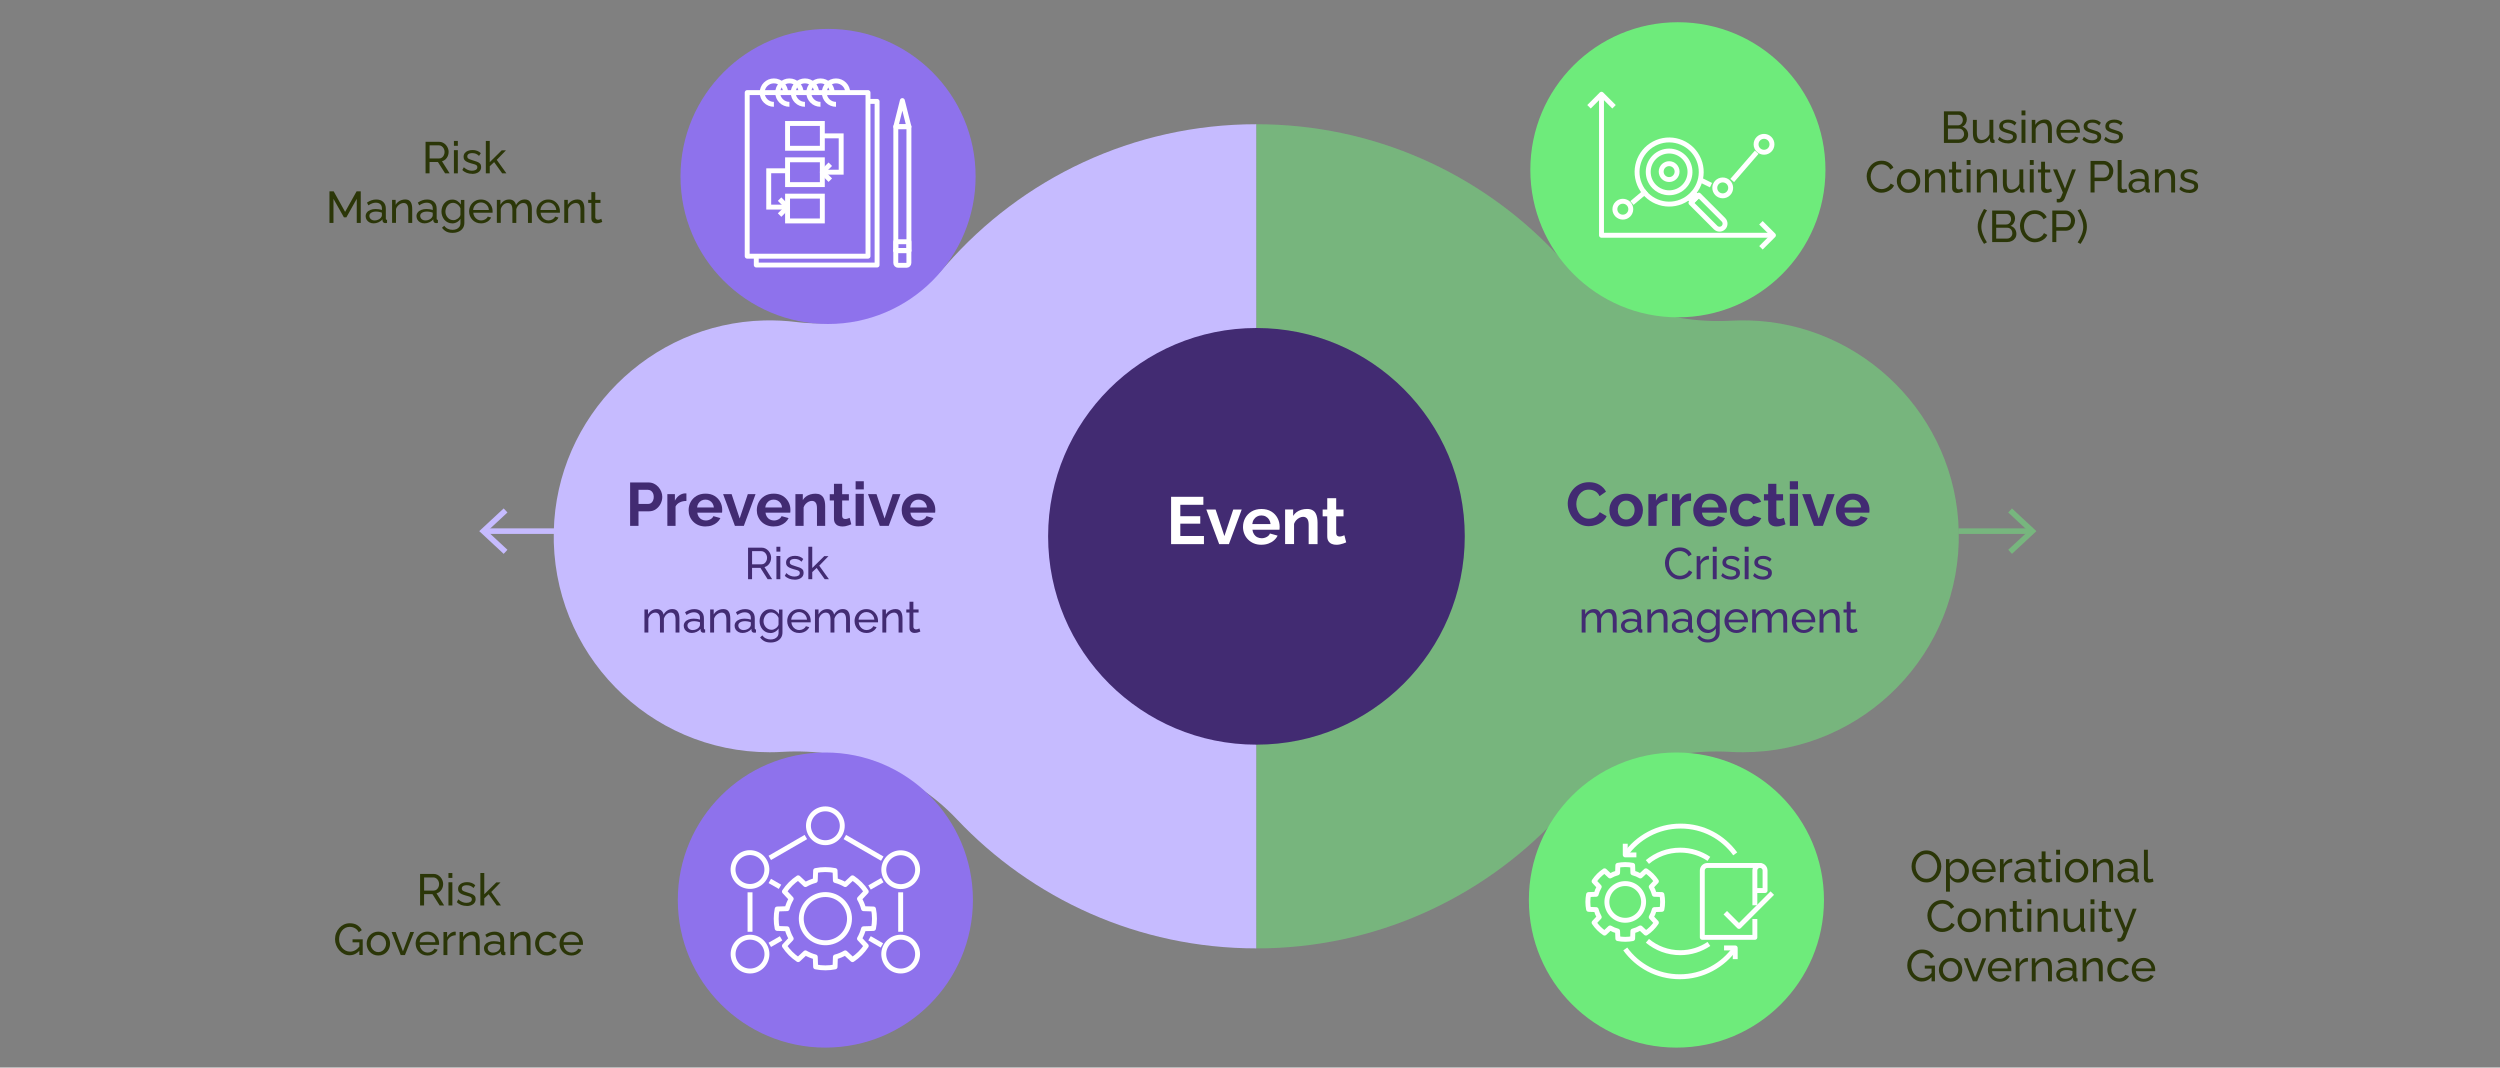 <?xml version="1.0" encoding="UTF-8"?>
<svg id="Camada_2" data-name="Camada 2" xmlns="http://www.w3.org/2000/svg" viewBox="0 0 900 384.32">
  <rect x="0" y="0" width="900" height="384.32" fill="#808080" stroke="none"/>
  <defs>
    <style>
      .cls-1, .cls-2, .cls-3, .cls-4, .cls-5 {
        fill: none;
      }

      .cls-2 {
        stroke-linejoin: round;
      }

      .cls-2, .cls-5 {
        stroke: #fff;
        stroke-width: 1.77px;
      }

      .cls-6 {
        fill: #fff;
      }

      .cls-7 {
        fill: #8e72ec;
      }

      .cls-8 {
        fill: #c6bbff;
      }

      .cls-9 {
        fill: #422b72;
      }

      .cls-10, .cls-11 {
        fill: #6eeb7b;
      }

      .cls-12 {
        fill: #2b3608;
      }

      .cls-3 {
        stroke: #c6bbff;
      }

      .cls-3, .cls-4 {
        stroke-width: 2px;
      }

      .cls-3, .cls-4, .cls-5 {
        stroke-miterlimit: 10;
      }

      .cls-4 {
        stroke: #6eeb7b;
      }

      .cls-13, .cls-11 {
        opacity: .5;
      }
    </style>
  </defs>
  <g id="Camada_1-2" data-name="Camada 1">
    <rect class="cls-1" width="900" height="384.32"/>
    <g>
      <path class="cls-11" d="M629.46,115.36c-2.12-.05-4.21-.02-6.29,.09-23.78,1.29-47-7.44-63.43-24.69-27.02-28.36-65.15-46.04-107.42-46.04-.02,0-.04,0-.06,0V341.43s.04,0,.06,0c42.55,0,80.91-17.91,107.96-46.61,16.1-17.08,39.12-25.52,62.55-24.14,1.52,.09,3.06,.13,4.6,.13,43.55,0,78.74-35.82,77.72-79.61-.97-41.2-34.49-74.8-75.69-75.85Z"/>
      <path class="cls-8" d="M340.69,95.37c-13.47,15.38-33.71,23.07-53.99,20.56-3.78-.47-7.65-.66-11.59-.57-41.23,1.03-74.79,34.64-75.75,75.86-1.02,43.78,34.17,79.59,77.72,79.59,1.55,0,3.09-.05,4.61-.14,23.51-1.38,46.57,7.1,62.74,24.22,27.03,28.64,65.34,46.51,107.82,46.53V44.72c-44.48,.02-84.39,19.62-111.57,50.65Z"/>
    </g>
    <circle class="cls-9" cx="452.32" cy="193.08" r="75"/>
    <path class="cls-10" d="M656.63,324.02c0,29.34-23.79,53.12-53.12,53.12s-53.12-23.78-53.12-53.12,23.78-53.12,53.12-53.12,53.12,23.78,53.12,53.12Z"/>
    <path class="cls-10" d="M657.16,61.12c0,29.34-23.79,53.12-53.12,53.12s-53.12-23.78-53.12-53.12,23.78-53.12,53.12-53.12,53.12,23.78,53.12,53.12Z"/>
    <path class="cls-7" d="M350.25,324.02c0,29.34-23.79,53.12-53.12,53.12s-53.12-23.78-53.12-53.12,23.78-53.12,53.12-53.12,53.12,23.78,53.12,53.12Z"/>
    <path class="cls-7" d="M351.22,63.52c0,29.34-23.79,53.12-53.12,53.12s-53.12-23.78-53.12-53.12,23.78-53.12,53.12-53.12,53.12,23.78,53.12,53.12Z"/>
    <g>
      <path class="cls-6" d="M433.42,192.98v2.9h-11.83v-17.04h11.62v2.9h-8.3v4.1h7.18v2.69h-7.18v4.44h8.52Z"/>
      <path class="cls-6" d="M438.9,195.88l-4.63-12.46h3.34l3.17,9.56,3.19-9.56h3.05l-4.61,12.46h-3.5Z"/>
      <path class="cls-6" d="M454.11,196.12c-1.01,0-1.92-.17-2.74-.51-.82-.34-1.51-.81-2.09-1.4-.58-.59-1.02-1.27-1.33-2.04-.31-.77-.47-1.58-.47-2.43,0-1.19,.27-2.27,.8-3.25,.54-.98,1.3-1.77,2.3-2.36,1-.59,2.18-.89,3.54-.89s2.55,.3,3.53,.89c.98,.59,1.72,1.38,2.24,2.35s.78,2.02,.78,3.15c0,.19,0,.38-.02,.58-.02,.2-.03,.36-.05,.49h-9.72c.06,.62,.25,1.17,.56,1.64,.31,.47,.71,.83,1.2,1.07,.49,.24,1.01,.36,1.57,.36,.64,0,1.24-.16,1.81-.47,.57-.31,.96-.72,1.16-1.24l2.76,.77c-.3,.64-.74,1.21-1.31,1.7-.57,.5-1.24,.88-2,1.16-.77,.28-1.62,.42-2.54,.42Zm-3.29-7.46h6.58c-.06-.63-.24-1.17-.54-1.63-.3-.46-.68-.82-1.16-1.08-.48-.26-1.02-.39-1.61-.39s-1.1,.13-1.57,.39c-.47,.26-.86,.62-1.15,1.08-.3,.46-.48,1-.54,1.63Z"/>
      <path class="cls-6" d="M474.34,195.88h-3.22v-6.95c0-.99-.18-1.72-.53-2.18-.35-.46-.84-.69-1.46-.69-.43,0-.87,.11-1.31,.33-.44,.22-.84,.52-1.19,.9-.35,.38-.61,.82-.77,1.32v7.26h-3.22v-12.46h2.9v2.32c.32-.54,.73-.99,1.22-1.36s1.07-.66,1.72-.85c.65-.2,1.33-.3,2.05-.3,.78,0,1.43,.14,1.93,.42s.89,.65,1.15,1.12c.26,.47,.45,.99,.55,1.58,.1,.58,.16,1.18,.16,1.78v7.76Z"/>
      <path class="cls-6" d="M484.62,195.26c-.27,.11-.6,.24-.98,.38-.38,.14-.8,.26-1.24,.35-.44,.09-.88,.13-1.33,.13-.59,0-1.14-.1-1.63-.31-.5-.21-.89-.54-1.19-.99-.3-.45-.44-1.04-.44-1.77v-7.16h-1.66v-2.47h1.66v-4.08h3.22v4.08h2.64v2.47h-2.64v6.06c.02,.43,.14,.73,.36,.92s.5,.28,.84,.28,.66-.06,.98-.17c.32-.11,.58-.21,.77-.29l.65,2.54Z"/>
    </g>
    <g>
      <path class="cls-12" d="M708.53,48.52c0,.59-.15,1.1-.45,1.54s-.7,.78-1.21,1.02c-.51,.25-1.06,.37-1.67,.37h-5.39v-11.36h5.65c.53,0,.99,.14,1.38,.42,.39,.28,.69,.65,.9,1.09s.31,.9,.31,1.38c0,.55-.14,1.07-.42,1.56s-.69,.85-1.21,1.08c.65,.19,1.17,.55,1.54,1.06,.38,.52,.57,1.13,.57,1.83Zm-7.28-7.18v3.79h3.62c.34,0,.64-.08,.9-.26,.26-.17,.47-.4,.62-.69s.23-.6,.23-.94c0-.36-.07-.69-.22-.97s-.34-.51-.59-.68c-.25-.17-.54-.26-.86-.26h-3.71Zm5.82,6.93c0-.35-.08-.68-.23-.98-.15-.3-.36-.54-.62-.72-.26-.18-.56-.27-.9-.27h-4.06v3.9h3.95c.35,0,.67-.09,.95-.27,.28-.18,.51-.42,.67-.71,.17-.29,.25-.61,.25-.95Z"/>
      <path class="cls-12" d="M710.25,48.12v-4.98h1.41v4.7c0,.85,.15,1.48,.45,1.91,.3,.42,.74,.64,1.33,.64,.38,0,.75-.08,1.11-.25,.36-.16,.68-.4,.97-.71,.29-.31,.51-.67,.67-1.09v-5.2h1.41v6.71c0,.17,.03,.29,.1,.37s.18,.12,.34,.13v1.09c-.16,.02-.29,.03-.38,.04-.09,0-.18,0-.26,0-.27,0-.5-.08-.69-.25s-.29-.37-.3-.61l-.03-.97c-.36,.62-.85,1.09-1.46,1.43-.61,.34-1.28,.51-2.01,.51-.87,0-1.54-.29-1.98-.88-.45-.59-.67-1.46-.67-2.6Z"/>
      <path class="cls-12" d="M722.8,51.61c-.69,0-1.34-.11-1.95-.34-.61-.23-1.13-.57-1.57-1.03l.54-.99c.48,.45,.96,.77,1.44,.96,.48,.19,.97,.29,1.47,.29,.58,0,1.05-.11,1.41-.32,.36-.22,.54-.53,.54-.95,0-.31-.09-.53-.28-.68-.19-.15-.45-.27-.79-.37s-.75-.21-1.22-.34c-.58-.17-1.06-.35-1.46-.54-.4-.19-.69-.43-.9-.71s-.3-.65-.3-1.08c0-.53,.14-.98,.42-1.34s.66-.64,1.14-.83c.49-.19,1.04-.29,1.66-.29s1.18,.1,1.68,.29c.5,.19,.93,.47,1.3,.85l-.64,.98c-.33-.34-.69-.59-1.09-.76-.4-.17-.84-.25-1.33-.25-.29,0-.57,.03-.85,.1s-.51,.19-.69,.36c-.18,.17-.27,.42-.27,.74,0,.26,.07,.47,.22,.63,.14,.15,.36,.28,.64,.39,.28,.11,.63,.22,1.03,.35,.63,.18,1.18,.36,1.64,.54,.46,.18,.82,.41,1.08,.7,.26,.29,.38,.68,.38,1.19,0,.78-.3,1.39-.9,1.83-.6,.44-1.39,.66-2.37,.66Z"/>
      <path class="cls-12" d="M727.75,41.53v-1.76h1.41v1.76h-1.41Zm0,9.92v-8.35h1.41v8.35h-1.41Z"/>
      <path class="cls-12" d="M738.68,51.45h-1.41v-4.63c0-.88-.14-1.52-.41-1.93-.27-.41-.69-.61-1.24-.61-.38,0-.77,.1-1.14,.29-.38,.19-.71,.44-1.01,.77-.29,.32-.5,.69-.63,1.11v5h-1.41v-8.3h1.28v1.79c.22-.39,.51-.73,.86-1.02,.35-.29,.75-.51,1.2-.67,.45-.16,.92-.24,1.41-.24s.88,.09,1.21,.26c.33,.17,.58,.42,.77,.73,.19,.31,.32,.68,.4,1.1,.08,.42,.12,.88,.12,1.38v4.95Z"/>
      <path class="cls-12" d="M744.56,51.61c-.63,0-1.2-.11-1.72-.34-.52-.23-.97-.54-1.34-.94-.38-.4-.67-.85-.88-1.37-.21-.52-.31-1.07-.31-1.65,0-.78,.18-1.5,.54-2.14,.36-.65,.87-1.16,1.51-1.56,.65-.39,1.38-.59,2.22-.59s1.58,.2,2.2,.6c.62,.4,1.11,.92,1.46,1.56s.52,1.33,.52,2.07c0,.11,0,.21,0,.31s-.01,.18-.02,.23h-6.93c.04,.54,.19,1.01,.46,1.43,.26,.42,.6,.74,1.02,.98s.86,.36,1.34,.36c.51,0,.99-.13,1.45-.38,.45-.26,.77-.59,.94-1.01l1.22,.34c-.18,.41-.45,.77-.81,1.09s-.78,.57-1.26,.75c-.49,.18-1.01,.27-1.58,.27Zm-2.82-4.8h5.7c-.04-.54-.2-1.01-.46-1.42s-.61-.73-1.02-.96-.88-.35-1.38-.35-.94,.12-1.36,.35-.75,.55-1.02,.96c-.26,.41-.41,.89-.46,1.42Z"/>
      <path class="cls-12" d="M753.19,51.61c-.69,0-1.34-.11-1.95-.34-.61-.23-1.13-.57-1.57-1.03l.54-.99c.48,.45,.96,.77,1.44,.96,.48,.19,.97,.29,1.47,.29,.58,0,1.05-.11,1.41-.32,.36-.22,.54-.53,.54-.95,0-.31-.09-.53-.28-.68-.19-.15-.45-.27-.79-.37s-.75-.21-1.22-.34c-.58-.17-1.06-.35-1.46-.54-.4-.19-.69-.43-.9-.71s-.3-.65-.3-1.08c0-.53,.14-.98,.42-1.34s.66-.64,1.14-.83c.49-.19,1.04-.29,1.66-.29s1.18,.1,1.68,.29c.5,.19,.93,.47,1.3,.85l-.64,.98c-.33-.34-.69-.59-1.09-.76-.4-.17-.84-.25-1.33-.25-.29,0-.57,.03-.85,.1s-.51,.19-.69,.36c-.18,.17-.27,.42-.27,.74,0,.26,.07,.47,.22,.63,.14,.15,.36,.28,.64,.39,.28,.11,.63,.22,1.03,.35,.63,.18,1.18,.36,1.64,.54,.46,.18,.82,.41,1.08,.7,.26,.29,.38,.68,.38,1.19,0,.78-.3,1.39-.9,1.83-.6,.44-1.39,.66-2.37,.66Z"/>
      <path class="cls-12" d="M761,51.61c-.69,0-1.34-.11-1.95-.34-.61-.23-1.13-.57-1.57-1.03l.54-.99c.48,.45,.96,.77,1.44,.96,.48,.19,.97,.29,1.47,.29,.58,0,1.05-.11,1.41-.32,.36-.22,.54-.53,.54-.95,0-.31-.09-.53-.28-.68-.19-.15-.45-.27-.79-.37s-.75-.21-1.22-.34c-.58-.17-1.06-.35-1.46-.54-.4-.19-.69-.43-.9-.71s-.3-.65-.3-1.08c0-.53,.14-.98,.42-1.34s.66-.64,1.14-.83c.49-.19,1.04-.29,1.66-.29s1.18,.1,1.68,.29c.5,.19,.93,.47,1.3,.85l-.64,.98c-.33-.34-.69-.59-1.09-.76-.4-.17-.84-.25-1.33-.25-.29,0-.57,.03-.85,.1s-.51,.19-.69,.36c-.18,.17-.27,.42-.27,.74,0,.26,.07,.47,.22,.63,.14,.15,.36,.28,.64,.39,.28,.11,.63,.22,1.03,.35,.63,.18,1.18,.36,1.64,.54,.46,.18,.82,.41,1.08,.7,.26,.29,.38,.68,.38,1.19,0,.78-.3,1.39-.9,1.83-.6,.44-1.39,.66-2.37,.66Z"/>
      <path class="cls-12" d="M671.99,63.52c0-.69,.12-1.37,.36-2.04,.24-.67,.59-1.27,1.06-1.82s1.03-.99,1.7-1.31c.67-.33,1.43-.49,2.29-.49,1.01,0,1.88,.23,2.61,.7,.73,.46,1.26,1.06,1.62,1.78l-1.14,.74c-.22-.48-.51-.86-.86-1.14-.35-.28-.72-.48-1.12-.6-.4-.12-.79-.18-1.18-.18-.63,0-1.19,.13-1.67,.38-.49,.26-.89,.6-1.22,1.02-.33,.43-.58,.9-.74,1.43-.17,.53-.25,1.06-.25,1.59,0,.59,.1,1.15,.3,1.7s.47,1.02,.82,1.44c.35,.42,.77,.75,1.25,.99,.48,.25,1,.37,1.57,.37,.39,0,.8-.07,1.22-.21,.42-.14,.81-.35,1.17-.65,.36-.29,.65-.67,.86-1.14l1.2,.66c-.23,.57-.6,1.05-1.09,1.44s-1.04,.69-1.64,.9-1.2,.3-1.78,.3c-.78,0-1.49-.17-2.14-.5-.65-.34-1.21-.78-1.69-1.34-.48-.56-.84-1.19-1.1-1.89-.26-.7-.39-1.41-.39-2.12Z"/>
      <path class="cls-12" d="M687.06,69.45c-.63,0-1.2-.11-1.71-.34-.51-.23-.95-.54-1.33-.94-.37-.4-.66-.85-.86-1.37-.2-.52-.3-1.06-.3-1.64s.1-1.13,.3-1.65,.49-.98,.86-1.37c.37-.4,.82-.71,1.34-.94,.52-.23,1.09-.34,1.72-.34s1.18,.11,1.7,.34c.51,.23,.96,.54,1.34,.94,.38,.4,.67,.85,.87,1.37s.3,1.07,.3,1.65-.1,1.12-.3,1.64c-.2,.52-.49,.98-.86,1.37s-.82,.71-1.34,.94-1.09,.34-1.72,.34Zm-2.77-4.27c0,.57,.12,1.09,.38,1.55,.25,.46,.58,.83,1,1.1,.42,.27,.88,.4,1.39,.4s.98-.14,1.4-.41,.76-.65,1.01-1.12,.38-.99,.38-1.56-.13-1.09-.38-1.55-.59-.83-1.01-1.11c-.42-.27-.89-.41-1.4-.41s-.98,.14-1.39,.42-.75,.65-1,1.12c-.25,.46-.38,.99-.38,1.57Z"/>
      <path class="cls-12" d="M700.25,69.29h-1.41v-4.63c0-.88-.14-1.52-.41-1.93s-.69-.61-1.24-.61c-.38,0-.77,.09-1.14,.28-.38,.19-.71,.45-1.01,.77-.29,.32-.5,.69-.63,1.11v5h-1.41v-8.3h1.28v1.79c.22-.39,.51-.73,.86-1.02,.35-.29,.75-.51,1.2-.67,.45-.16,.92-.24,1.41-.24s.88,.09,1.21,.26c.33,.17,.58,.42,.77,.73s.32,.68,.4,1.1c.08,.42,.12,.88,.12,1.38v4.95Z"/>
      <path class="cls-12" d="M706.68,68.93c-.12,.05-.28,.12-.48,.21-.2,.09-.44,.16-.7,.22s-.55,.1-.85,.1c-.34,0-.66-.06-.94-.18s-.52-.31-.69-.58c-.17-.26-.26-.59-.26-.98v-5.62h-1.14v-1.1h1.14v-2.78h1.41v2.78h1.87v1.1h-1.87v5.18c.02,.3,.12,.52,.3,.66,.18,.14,.39,.22,.64,.22,.28,0,.53-.05,.77-.14,.23-.1,.39-.17,.46-.21l.34,1.12Z"/>
      <path class="cls-12" d="M707.99,59.37v-1.76h1.41v1.76h-1.41Zm0,9.92v-8.35h1.41v8.35h-1.41Z"/>
      <path class="cls-12" d="M718.92,69.29h-1.41v-4.63c0-.88-.14-1.52-.41-1.93s-.69-.61-1.24-.61c-.38,0-.77,.09-1.14,.28-.38,.19-.71,.45-1.01,.77-.29,.32-.5,.69-.63,1.11v5h-1.41v-8.3h1.28v1.79c.22-.39,.51-.73,.86-1.02,.35-.29,.75-.51,1.2-.67,.45-.16,.92-.24,1.41-.24s.88,.09,1.21,.26c.33,.17,.58,.42,.77,.73s.32,.68,.4,1.1c.08,.42,.12,.88,.12,1.38v4.95Z"/>
      <path class="cls-12" d="M721.03,65.97v-4.98h1.41v4.7c0,.85,.15,1.48,.45,1.91,.3,.42,.74,.64,1.33,.64,.38,0,.75-.08,1.11-.25s.68-.4,.97-.71c.29-.31,.51-.67,.67-1.09v-5.2h1.41v6.71c0,.17,.03,.29,.1,.37s.18,.12,.34,.14v1.09c-.16,.02-.29,.03-.38,.04-.09,0-.18,0-.26,0-.27,0-.5-.08-.69-.25s-.29-.37-.3-.61l-.03-.97c-.36,.62-.85,1.09-1.46,1.43-.61,.34-1.28,.51-2.01,.51-.87,0-1.54-.29-1.98-.88-.45-.59-.67-1.46-.67-2.6Z"/>
      <path class="cls-12" d="M730.73,59.37v-1.76h1.41v1.76h-1.41Zm0,9.92v-8.35h1.41v8.35h-1.41Z"/>
      <path class="cls-12" d="M738.72,68.93c-.12,.05-.28,.12-.48,.21-.2,.09-.44,.16-.7,.22s-.55,.1-.85,.1c-.34,0-.66-.06-.94-.18s-.52-.31-.69-.58c-.17-.26-.26-.59-.26-.98v-5.62h-1.14v-1.1h1.14v-2.78h1.41v2.78h1.87v1.1h-1.87v5.18c.02,.3,.12,.52,.3,.66,.18,.14,.39,.22,.64,.22,.28,0,.53-.05,.77-.14,.23-.1,.39-.17,.46-.21l.34,1.12Z"/>
      <path class="cls-12" d="M740.42,71.57c.14,.01,.28,.02,.42,.04s.25,.02,.32,.02c.17,0,.32-.06,.45-.17,.13-.12,.27-.34,.42-.68,.15-.33,.35-.82,.6-1.47l-3.54-8.32h1.49l2.82,6.9,2.54-6.9h1.39l-4.06,10.5c-.1,.24-.24,.48-.42,.69s-.42,.39-.71,.52c-.29,.13-.63,.19-1.04,.19-.1,0-.19,0-.3-.02-.1-.01-.23-.03-.38-.06v-1.25Z"/>
      <path class="cls-12" d="M752.6,69.29v-11.36h4.74c.5,0,.96,.1,1.38,.31,.42,.21,.78,.49,1.09,.83,.31,.35,.55,.74,.72,1.17,.17,.43,.26,.87,.26,1.32,0,.62-.14,1.21-.42,1.77-.28,.56-.67,1.01-1.17,1.36-.5,.35-1.09,.52-1.76,.52h-3.39v4.08h-1.44Zm1.44-5.36h3.31c.39,0,.74-.11,1.03-.32,.29-.21,.52-.5,.69-.86,.17-.36,.25-.76,.25-1.18,0-.45-.1-.85-.29-1.21s-.44-.64-.75-.84c-.31-.2-.65-.3-1.02-.3h-3.22v4.72Z"/>
      <path class="cls-12" d="M762.37,57.61h1.41v9.56c0,.46,.06,.74,.19,.85,.13,.11,.28,.16,.46,.16,.22,0,.44-.02,.64-.07,.2-.05,.37-.1,.51-.15l.22,1.15c-.23,.1-.51,.18-.83,.24-.32,.06-.6,.1-.85,.1-.54,0-.97-.16-1.29-.47-.31-.31-.47-.74-.47-1.3v-10.07Z"/>
      <path class="cls-12" d="M766.26,66.89c0-.53,.15-.99,.46-1.38,.3-.39,.72-.69,1.26-.9,.53-.21,1.15-.32,1.86-.32,.37,0,.77,.03,1.18,.09,.42,.06,.78,.15,1.1,.26v-.6c0-.63-.19-1.13-.58-1.49-.38-.36-.93-.54-1.63-.54-.46,0-.9,.08-1.32,.25-.42,.17-.87,.4-1.34,.71l-.51-.99c.54-.37,1.09-.65,1.63-.84,.54-.19,1.11-.28,1.7-.28,1.07,0,1.91,.29,2.53,.88s.93,1.4,.93,2.45v3.51c0,.17,.03,.29,.1,.37,.07,.08,.18,.12,.34,.13v1.09c-.14,.02-.26,.04-.36,.05-.1,.01-.18,.02-.25,.02-.33,0-.58-.09-.74-.27-.17-.18-.26-.37-.28-.58l-.03-.53c-.36,.47-.84,.83-1.42,1.09-.59,.26-1.17,.38-1.74,.38s-1.05-.11-1.49-.34c-.44-.23-.78-.54-1.02-.92-.25-.39-.37-.82-.37-1.3Zm5.44,.59c.13-.15,.23-.3,.3-.45,.07-.15,.11-.28,.11-.39v-1.03c-.33-.13-.68-.22-1.04-.29-.36-.07-.72-.1-1.07-.1-.71,0-1.29,.14-1.74,.42-.44,.28-.66,.66-.66,1.15,0,.26,.07,.52,.22,.77,.14,.25,.36,.45,.64,.61,.28,.16,.63,.24,1.05,.24,.44,0,.85-.09,1.25-.26,.39-.17,.71-.39,.94-.66Z"/>
      <path class="cls-12" d="M783.03,69.29h-1.41v-4.63c0-.88-.14-1.52-.41-1.93s-.69-.61-1.24-.61c-.38,0-.77,.09-1.14,.28-.38,.19-.71,.45-1.01,.77-.29,.32-.5,.69-.63,1.11v5h-1.41v-8.3h1.28v1.79c.22-.39,.51-.73,.86-1.02,.35-.29,.75-.51,1.2-.67,.45-.16,.92-.24,1.41-.24s.88,.09,1.21,.26c.33,.17,.58,.42,.77,.73s.32,.68,.4,1.1c.08,.42,.12,.88,.12,1.38v4.95Z"/>
      <path class="cls-12" d="M788.08,69.45c-.69,0-1.34-.11-1.95-.34-.61-.23-1.13-.57-1.57-1.03l.54-.99c.48,.45,.96,.77,1.44,.96s.97,.29,1.47,.29c.58,0,1.05-.11,1.41-.32,.36-.22,.54-.53,.54-.95,0-.31-.09-.53-.28-.68-.19-.15-.45-.27-.79-.37s-.75-.21-1.22-.34c-.58-.17-1.06-.35-1.46-.54-.4-.19-.69-.43-.9-.71-.2-.29-.3-.65-.3-1.08,0-.53,.14-.98,.42-1.34,.28-.37,.66-.64,1.14-.83s1.04-.29,1.66-.29,1.18,.1,1.68,.29,.93,.47,1.3,.85l-.64,.98c-.33-.34-.69-.59-1.09-.76-.4-.17-.84-.25-1.33-.25-.29,0-.57,.03-.85,.1-.28,.07-.51,.19-.69,.36-.18,.17-.27,.42-.27,.74,0,.26,.07,.47,.22,.63,.14,.15,.36,.28,.64,.39s.63,.22,1.03,.35c.63,.18,1.18,.36,1.64,.54,.46,.18,.82,.41,1.08,.7,.26,.29,.38,.68,.38,1.19,0,.78-.3,1.39-.9,1.83-.6,.44-1.39,.66-2.37,.66Z"/>
      <path class="cls-12" d="M711.97,81.6c0-1.09,.22-2.15,.66-3.2,.44-1.04,.98-2.1,1.61-3.17l1.09,.48c-.2,.3-.42,.68-.66,1.14-.23,.46-.46,.96-.67,1.5s-.39,1.1-.52,1.66c-.13,.57-.2,1.11-.2,1.63,0,.84,.18,1.75,.54,2.71s.85,1.93,1.47,2.9l-1.04,.54c-.45-.67-.85-1.35-1.19-2.04-.35-.69-.62-1.38-.81-2.09s-.29-1.4-.29-2.08Z"/>
      <path class="cls-12" d="M725.9,84.21c0,.59-.15,1.1-.45,1.54-.3,.44-.7,.78-1.21,1.02-.51,.25-1.06,.37-1.67,.37h-5.39v-11.36h5.65c.53,0,.99,.14,1.38,.42,.39,.28,.69,.65,.9,1.09,.21,.44,.31,.9,.31,1.38,0,.55-.14,1.07-.42,1.56-.28,.49-.69,.85-1.21,1.08,.65,.19,1.17,.55,1.54,1.06,.38,.52,.57,1.13,.57,1.83Zm-7.28-7.18v3.79h3.62c.34,0,.64-.08,.9-.26,.26-.17,.47-.4,.62-.69s.23-.6,.23-.94c0-.36-.07-.69-.22-.97-.14-.28-.34-.51-.59-.68-.25-.17-.54-.26-.86-.26h-3.71Zm5.82,6.93c0-.35-.08-.68-.23-.98-.15-.3-.36-.54-.62-.72-.26-.18-.56-.27-.9-.27h-4.06v3.9h3.95c.35,0,.67-.09,.95-.27,.28-.18,.51-.42,.67-.71,.17-.29,.25-.61,.25-.95Z"/>
      <path class="cls-12" d="M727.18,81.36c0-.69,.12-1.37,.36-2.04,.24-.67,.59-1.27,1.06-1.82s1.03-.99,1.7-1.31c.67-.33,1.43-.49,2.29-.49,1.01,0,1.88,.23,2.61,.7,.73,.46,1.26,1.06,1.62,1.78l-1.14,.74c-.22-.48-.51-.86-.86-1.14-.35-.28-.72-.48-1.12-.6-.4-.12-.79-.18-1.18-.18-.63,0-1.19,.13-1.67,.38-.49,.26-.89,.6-1.22,1.02-.33,.43-.58,.9-.74,1.43-.17,.53-.25,1.06-.25,1.59,0,.59,.1,1.15,.3,1.7s.47,1.02,.82,1.44c.35,.42,.77,.75,1.25,.99,.48,.25,1,.37,1.57,.37,.39,0,.8-.07,1.22-.21s.81-.35,1.17-.65c.36-.29,.65-.67,.86-1.14l1.2,.66c-.23,.57-.6,1.05-1.09,1.44-.49,.4-1.04,.69-1.64,.9s-1.2,.3-1.78,.3c-.78,0-1.49-.17-2.14-.5-.65-.34-1.21-.78-1.69-1.34-.48-.56-.84-1.19-1.1-1.89-.26-.7-.39-1.41-.39-2.12Z"/>
      <path class="cls-12" d="M738.83,87.14v-11.36h4.74c.5,0,.96,.1,1.38,.31s.78,.49,1.09,.83c.31,.35,.55,.74,.72,1.17,.17,.43,.26,.87,.26,1.32,0,.62-.14,1.21-.42,1.77-.28,.56-.67,1.01-1.17,1.36-.5,.35-1.09,.52-1.76,.52h-3.39v4.08h-1.44Zm1.44-5.36h3.31c.39,0,.74-.11,1.03-.32,.29-.21,.52-.5,.69-.86,.17-.36,.25-.76,.25-1.18,0-.45-.1-.85-.29-1.21s-.44-.64-.75-.84c-.31-.2-.65-.3-1.02-.3h-3.22v4.72Z"/>
      <path class="cls-12" d="M751.29,81.6c0,.68-.1,1.38-.29,2.08s-.46,1.4-.81,2.09-.74,1.37-1.19,2.04l-1.04-.54c.62-.97,1.11-1.94,1.47-2.9,.36-.97,.54-1.87,.54-2.71,0-.52-.07-1.07-.2-1.63-.13-.57-.31-1.12-.52-1.66-.21-.54-.44-1.04-.67-1.5-.23-.46-.45-.84-.66-1.14l1.09-.48c.63,1.07,1.17,2.12,1.61,3.17,.44,1.05,.66,2.11,.66,3.2Z"/>
    </g>
    <g>
      <path class="cls-9" d="M564.38,181.37c0-.95,.17-1.89,.52-2.8,.34-.92,.85-1.75,1.51-2.51s1.47-1.36,2.42-1.8c.95-.45,2.04-.67,3.26-.67,1.44,0,2.68,.32,3.73,.95,1.05,.63,1.83,1.45,2.34,2.46l-2.33,1.61c-.26-.59-.61-1.05-1.03-1.4-.43-.34-.88-.59-1.36-.73-.48-.14-.96-.21-1.43-.21-.76,0-1.43,.15-1.99,.46-.56,.31-1.04,.71-1.42,1.21-.38,.5-.66,1.06-.85,1.67-.18,.62-.28,1.23-.28,1.85,0,.69,.11,1.35,.33,1.99,.22,.64,.53,1.2,.93,1.69s.89,.88,1.45,1.17c.56,.29,1.18,.43,1.86,.43,.48,0,.97-.08,1.47-.24s.96-.42,1.39-.77c.42-.35,.75-.81,.99-1.36l2.49,1.43c-.31,.78-.81,1.44-1.51,1.98-.7,.54-1.48,.95-2.34,1.23-.87,.28-1.72,.42-2.57,.42-1.12,0-2.13-.23-3.06-.69-.92-.46-1.72-1.08-2.39-1.85-.67-.77-1.19-1.64-1.56-2.6-.37-.96-.56-1.93-.56-2.92Z"/>
      <path class="cls-9" d="M585.42,189.53c-.94,0-1.78-.16-2.53-.47-.75-.31-1.38-.74-1.9-1.29s-.92-1.18-1.2-1.89c-.28-.71-.42-1.46-.42-2.24s.14-1.55,.42-2.26c.28-.71,.68-1.34,1.2-1.89s1.16-.98,1.9-1.29c.75-.31,1.59-.47,2.53-.47s1.78,.16,2.52,.47c.74,.31,1.38,.74,1.9,1.29s.93,1.18,1.2,1.89c.27,.71,.41,1.46,.41,2.26s-.14,1.53-.41,2.24c-.27,.71-.67,1.34-1.19,1.89s-1.16,.98-1.9,1.29c-.75,.31-1.59,.47-2.53,.47Zm-3.01-5.9c0,.66,.13,1.25,.4,1.76s.62,.91,1.08,1.2c.45,.29,.97,.43,1.54,.43s1.06-.15,1.52-.44,.82-.7,1.09-1.21c.27-.51,.41-1.1,.41-1.76s-.14-1.23-.41-1.75c-.27-.52-.63-.92-1.09-1.21s-.96-.43-1.52-.43-1.09,.15-1.54,.44c-.46,.29-.81,.7-1.08,1.21s-.4,1.1-.4,1.76Z"/>
      <path class="cls-9" d="M600.29,180.34c-.89,0-1.69,.17-2.4,.52s-1.21,.84-1.52,1.48v6.97h-2.95v-11.42h2.71v2.35c.41-.79,.93-1.42,1.56-1.87,.63-.45,1.3-.7,2-.75h.37c.09,0,.16,0,.22,.02v2.68Z"/>
      <path class="cls-9" d="M608.8,180.34c-.89,0-1.69,.17-2.4,.52s-1.21,.84-1.52,1.48v6.97h-2.95v-11.42h2.71v2.35c.41-.79,.93-1.42,1.56-1.87,.63-.45,1.3-.7,2-.75h.37c.09,0,.16,0,.22,.02v2.68Z"/>
      <path class="cls-9" d="M615.64,189.53c-.92,0-1.76-.16-2.51-.47-.75-.31-1.39-.74-1.91-1.28s-.93-1.17-1.22-1.87c-.29-.7-.43-1.45-.43-2.23,0-1.09,.25-2.08,.74-2.98,.49-.9,1.2-1.62,2.11-2.17,.92-.54,2-.82,3.25-.82s2.34,.27,3.23,.82,1.58,1.26,2.06,2.16,.71,1.86,.71,2.89c0,.17,0,.35-.02,.53-.01,.18-.03,.33-.04,.45h-8.91c.06,.57,.23,1.07,.52,1.5,.29,.43,.65,.76,1.1,.98,.45,.22,.93,.33,1.44,.33,.59,0,1.14-.14,1.66-.43,.52-.29,.88-.66,1.07-1.13l2.53,.7c-.28,.59-.68,1.11-1.2,1.56s-1.13,.81-1.84,1.07c-.7,.26-1.48,.38-2.33,.38Zm-3.01-6.84h6.03c-.06-.57-.22-1.07-.5-1.49-.27-.42-.63-.75-1.07-.99-.44-.24-.93-.35-1.47-.35s-1.01,.12-1.44,.35-.78,.57-1.06,.99-.44,.92-.5,1.49Z"/>
      <path class="cls-9" d="M628.84,189.53c-.94,0-1.78-.16-2.53-.47-.75-.31-1.39-.75-1.91-1.31s-.93-1.19-1.22-1.9-.43-1.46-.43-2.24c0-1.07,.25-2.06,.74-2.95,.49-.89,1.19-1.61,2.1-2.14,.91-.54,1.99-.81,3.23-.81s2.32,.27,3.21,.81c.89,.54,1.56,1.25,2,2.13l-2.88,.88c-.25-.43-.58-.75-.99-.98-.41-.23-.87-.34-1.36-.34-.56,0-1.07,.14-1.53,.42-.46,.28-.83,.68-1.09,1.19s-.4,1.1-.4,1.78,.14,1.25,.41,1.76c.27,.51,.63,.91,1.09,1.21,.46,.29,.96,.44,1.52,.44,.35,0,.69-.06,1-.18,.32-.12,.6-.28,.85-.48,.25-.21,.43-.44,.55-.7l2.88,.88c-.26,.57-.65,1.09-1.15,1.54s-1.1,.81-1.78,1.07c-.68,.26-1.45,.38-2.3,.38Z"/>
      <path class="cls-9" d="M642.79,188.74c-.25,.1-.55,.22-.9,.35-.35,.13-.73,.24-1.13,.32s-.81,.12-1.22,.12c-.54,0-1.04-.09-1.5-.28-.45-.19-.82-.49-1.09-.9-.27-.41-.41-.96-.41-1.62v-6.56h-1.52v-2.27h1.52v-3.74h2.95v3.74h2.42v2.27h-2.42v5.56c.01,.39,.12,.67,.33,.85,.21,.17,.46,.26,.77,.26s.61-.05,.9-.15c.29-.1,.53-.19,.7-.26l.59,2.33Z"/>
      <path class="cls-9" d="M644.33,176.18v-2.93h2.95v2.93h-2.95Zm0,13.13v-11.53h2.95v11.53h-2.95Z"/>
      <path class="cls-9" d="M653.04,189.31l-4.25-11.42h3.06l2.9,8.76,2.93-8.76h2.79l-4.22,11.42h-3.21Z"/>
      <path class="cls-9" d="M666.99,189.53c-.92,0-1.76-.16-2.51-.47-.75-.31-1.39-.74-1.91-1.28-.53-.54-.94-1.17-1.22-1.87-.29-.7-.43-1.45-.43-2.23,0-1.09,.25-2.08,.74-2.98,.49-.9,1.2-1.62,2.11-2.17,.92-.54,2-.82,3.25-.82s2.34,.27,3.23,.82,1.58,1.26,2.06,2.16,.71,1.86,.71,2.89c0,.17,0,.35-.02,.53-.01,.18-.03,.33-.04,.45h-8.91c.06,.57,.23,1.07,.52,1.5,.29,.43,.65,.76,1.1,.98,.45,.22,.93,.33,1.44,.33,.59,0,1.14-.14,1.66-.43s.88-.66,1.07-1.13l2.53,.7c-.28,.59-.68,1.11-1.2,1.56s-1.13,.81-1.84,1.07c-.7,.26-1.48,.38-2.33,.38Zm-3.01-6.84h6.03c-.06-.57-.22-1.07-.5-1.49s-.63-.75-1.07-.99c-.44-.24-.93-.35-1.47-.35s-1.01,.12-1.44,.35c-.43,.24-.79,.57-1.06,.99s-.44,.92-.5,1.49Z"/>
      <path class="cls-9" d="M599.37,202.74c0-.69,.12-1.37,.36-2.04,.24-.67,.59-1.27,1.06-1.82,.46-.55,1.03-.99,1.7-1.31s1.43-.49,2.29-.49c1.01,0,1.88,.23,2.61,.7,.72,.46,1.26,1.06,1.62,1.78l-1.14,.74c-.22-.48-.51-.86-.86-1.14-.35-.28-.72-.48-1.12-.6-.4-.12-.79-.18-1.18-.18-.63,0-1.19,.13-1.67,.38-.49,.26-.89,.6-1.22,1.02-.33,.43-.58,.9-.74,1.43-.17,.53-.25,1.06-.25,1.59,0,.59,.1,1.15,.3,1.7s.47,1.02,.82,1.44,.77,.75,1.25,.99c.48,.25,1,.37,1.57,.37,.39,0,.8-.07,1.22-.21s.8-.35,1.17-.65c.36-.29,.65-.67,.86-1.14l1.2,.66c-.23,.57-.6,1.05-1.09,1.44-.49,.39-1.04,.69-1.64,.9-.6,.2-1.2,.3-1.78,.3-.78,0-1.49-.17-2.14-.5-.65-.34-1.21-.78-1.69-1.34-.47-.56-.84-1.19-1.1-1.89-.26-.7-.39-1.41-.39-2.12Z"/>
      <path class="cls-9" d="M615.21,201.39c-.7,.01-1.33,.19-1.86,.54-.54,.35-.92,.82-1.14,1.43v5.15h-1.41v-8.3h1.31v1.89c.29-.58,.67-1.04,1.14-1.4s.97-.56,1.5-.6h.27c.07,0,.14,0,.19,.02v1.28Z"/>
      <path class="cls-9" d="M616.6,198.59v-1.76h1.41v1.76h-1.41Zm0,9.92v-8.35h1.41v8.35h-1.41Z"/>
      <path class="cls-9" d="M623.14,208.67c-.69,0-1.34-.11-1.95-.34-.61-.23-1.13-.57-1.57-1.03l.54-.99c.48,.45,.96,.77,1.44,.96,.48,.19,.97,.29,1.47,.29,.58,0,1.04-.11,1.41-.32,.36-.22,.54-.53,.54-.96,0-.31-.09-.53-.28-.68-.19-.15-.45-.27-.79-.37-.34-.1-.75-.21-1.22-.34-.58-.17-1.06-.35-1.46-.54-.4-.19-.69-.43-.9-.71-.2-.29-.3-.65-.3-1.08,0-.53,.14-.98,.42-1.34s.66-.64,1.14-.83,1.04-.29,1.66-.29,1.18,.1,1.68,.29c.5,.19,.93,.48,1.3,.85l-.64,.98c-.33-.34-.69-.59-1.09-.76-.39-.17-.84-.25-1.33-.25-.29,0-.57,.03-.85,.1s-.51,.19-.69,.36c-.18,.17-.27,.42-.27,.74,0,.26,.07,.47,.22,.63s.36,.28,.64,.39c.28,.11,.63,.22,1.03,.35,.63,.18,1.18,.36,1.64,.54,.46,.18,.82,.41,1.08,.7,.26,.29,.38,.68,.38,1.19,0,.78-.3,1.39-.9,1.83s-1.39,.66-2.37,.66Z"/>
      <path class="cls-9" d="M628.09,198.59v-1.76h1.41v1.76h-1.41Zm0,9.92v-8.35h1.41v8.35h-1.41Z"/>
      <path class="cls-9" d="M634.63,208.67c-.69,0-1.34-.11-1.95-.34-.61-.23-1.13-.57-1.57-1.03l.54-.99c.48,.45,.96,.77,1.44,.96,.48,.19,.97,.29,1.47,.29,.58,0,1.04-.11,1.41-.32,.36-.22,.54-.53,.54-.96,0-.31-.09-.53-.28-.68-.19-.15-.45-.27-.79-.37-.34-.1-.75-.21-1.22-.34-.58-.17-1.06-.35-1.46-.54-.4-.19-.69-.43-.9-.71-.2-.29-.3-.65-.3-1.08,0-.53,.14-.98,.42-1.34s.66-.64,1.14-.83,1.04-.29,1.66-.29,1.18,.1,1.68,.29c.5,.19,.93,.48,1.3,.85l-.64,.98c-.33-.34-.69-.59-1.09-.76-.39-.17-.84-.25-1.33-.25-.29,0-.57,.03-.85,.1s-.51,.19-.69,.36c-.18,.17-.27,.42-.27,.74,0,.26,.07,.47,.22,.63s.36,.28,.64,.39c.28,.11,.63,.22,1.03,.35,.63,.18,1.18,.36,1.64,.54,.46,.18,.82,.41,1.08,.7,.26,.29,.38,.68,.38,1.19,0,.78-.3,1.39-.9,1.83s-1.39,.66-2.37,.66Z"/>
      <path class="cls-9" d="M582.01,227.71h-1.41v-4.63c0-.87-.14-1.51-.42-1.92-.28-.41-.7-.62-1.26-.62s-1.08,.2-1.54,.61c-.46,.41-.78,.93-.98,1.58v4.98h-1.41v-4.63c0-.88-.14-1.52-.42-1.93-.28-.41-.69-.61-1.25-.61s-1.06,.2-1.53,.59c-.46,.4-.79,.92-.98,1.57v5h-1.41v-8.3h1.28v1.79c.34-.61,.78-1.09,1.33-1.42s1.16-.5,1.84-.5,1.25,.19,1.66,.56,.67,.86,.77,1.45c.37-.66,.83-1.16,1.36-1.5,.53-.34,1.14-.52,1.82-.52,.48,0,.88,.09,1.21,.26,.33,.17,.58,.42,.78,.73,.19,.31,.33,.68,.42,1.1,.08,.42,.13,.88,.13,1.38v4.95Z"/>
      <path class="cls-9" d="M583.54,225.31c0-.53,.15-.99,.46-1.38,.3-.39,.72-.69,1.26-.9,.53-.21,1.15-.32,1.86-.32,.37,0,.77,.03,1.18,.09s.78,.15,1.1,.26v-.6c0-.63-.19-1.13-.58-1.49-.38-.36-.93-.54-1.63-.54-.46,0-.9,.08-1.32,.25-.42,.17-.87,.4-1.34,.71l-.51-.99c.54-.37,1.09-.65,1.63-.84,.54-.19,1.11-.28,1.7-.28,1.07,0,1.91,.29,2.53,.88,.62,.59,.93,1.4,.93,2.45v3.51c0,.17,.03,.29,.1,.37,.07,.08,.18,.12,.34,.13v1.09c-.14,.02-.26,.04-.36,.05s-.18,.02-.25,.02c-.33,0-.58-.09-.74-.27-.17-.18-.26-.37-.28-.58l-.03-.53c-.36,.47-.84,.83-1.42,1.09-.59,.26-1.17,.38-1.74,.38s-1.05-.11-1.49-.34c-.44-.23-.78-.54-1.02-.92-.25-.39-.37-.82-.37-1.3Zm5.44,.58c.13-.15,.23-.3,.3-.45,.07-.15,.11-.28,.11-.39v-1.03c-.33-.13-.68-.22-1.04-.29-.36-.07-.72-.1-1.07-.1-.71,0-1.29,.14-1.74,.42s-.66,.66-.66,1.15c0,.26,.07,.52,.22,.77,.14,.25,.36,.45,.64,.61,.28,.16,.63,.24,1.05,.24,.44,0,.85-.09,1.25-.26,.39-.17,.71-.39,.94-.66Z"/>
      <path class="cls-9" d="M600.31,227.71h-1.41v-4.63c0-.88-.14-1.52-.41-1.93-.27-.41-.69-.61-1.24-.61-.38,0-.77,.1-1.14,.28-.38,.19-.71,.45-1.01,.77-.29,.32-.5,.69-.63,1.11v5h-1.41v-8.3h1.28v1.79c.22-.39,.51-.73,.86-1.02,.35-.29,.75-.51,1.2-.67,.45-.16,.92-.24,1.41-.24s.88,.09,1.21,.26c.33,.17,.58,.42,.77,.73,.19,.31,.32,.68,.4,1.1,.08,.42,.12,.88,.12,1.38v4.95Z"/>
      <path class="cls-9" d="M601.85,225.31c0-.53,.15-.99,.46-1.38,.3-.39,.72-.69,1.26-.9,.53-.21,1.15-.32,1.86-.32,.37,0,.77,.03,1.18,.09s.78,.15,1.1,.26v-.6c0-.63-.19-1.13-.58-1.49-.38-.36-.93-.54-1.63-.54-.46,0-.9,.08-1.32,.25-.42,.17-.87,.4-1.34,.71l-.51-.99c.54-.37,1.09-.65,1.63-.84,.54-.19,1.11-.28,1.7-.28,1.07,0,1.91,.29,2.53,.88,.62,.59,.93,1.4,.93,2.45v3.51c0,.17,.03,.29,.1,.37,.07,.08,.18,.12,.34,.13v1.09c-.14,.02-.26,.04-.36,.05s-.18,.02-.25,.02c-.33,0-.58-.09-.74-.27-.17-.18-.26-.37-.28-.58l-.03-.53c-.36,.47-.84,.83-1.42,1.09-.59,.26-1.17,.38-1.74,.38s-1.05-.11-1.49-.34c-.44-.23-.78-.54-1.02-.92-.25-.39-.37-.82-.37-1.3Zm5.44,.58c.13-.15,.23-.3,.3-.45,.07-.15,.11-.28,.11-.39v-1.03c-.33-.13-.68-.22-1.04-.29-.36-.07-.72-.1-1.07-.1-.71,0-1.29,.14-1.74,.42s-.66,.66-.66,1.15c0,.26,.07,.52,.22,.77,.14,.25,.36,.45,.64,.61,.28,.16,.63,.24,1.05,.24,.44,0,.85-.09,1.25-.26,.39-.17,.71-.39,.94-.66Z"/>
      <path class="cls-9" d="M614.7,227.87c-.57,0-1.09-.11-1.56-.34-.47-.23-.88-.54-1.22-.94s-.61-.86-.79-1.37-.28-1.05-.28-1.6c0-.59,.09-1.14,.28-1.66,.19-.52,.45-.98,.8-1.38s.75-.71,1.22-.94c.47-.23,.99-.34,1.57-.34,.69,0,1.3,.17,1.82,.5s.95,.77,1.3,1.29v-1.66h1.25v8.22c0,.79-.19,1.45-.57,1.99-.38,.54-.89,.95-1.54,1.24-.65,.28-1.36,.42-2.15,.42-.94,0-1.71-.17-2.3-.5-.6-.33-1.09-.78-1.49-1.34l.82-.72c.33,.49,.76,.86,1.29,1.1,.53,.25,1.09,.37,1.69,.37,.51,0,.98-.09,1.42-.27s.78-.46,1.04-.83c.26-.37,.39-.84,.39-1.41v-1.47c-.31,.51-.73,.92-1.27,1.22-.54,.3-1.11,.45-1.7,.45Zm.43-1.15c.3,0,.59-.05,.86-.16s.53-.25,.77-.42c.24-.18,.43-.38,.59-.6,.16-.22,.27-.45,.32-.69v-2.4c-.15-.38-.36-.72-.64-1.02s-.59-.52-.94-.69c-.35-.17-.71-.25-1.09-.25-.43,0-.81,.09-1.14,.27s-.62,.42-.86,.73c-.23,.3-.42,.64-.54,1.02-.13,.37-.19,.75-.19,1.14,0,.42,.07,.81,.22,1.18,.15,.37,.35,.7,.61,.98,.26,.29,.56,.51,.91,.67,.35,.16,.73,.24,1.12,.24Z"/>
      <path class="cls-9" d="M625.05,227.87c-.63,0-1.2-.11-1.72-.34s-.97-.54-1.34-.94c-.38-.4-.67-.85-.88-1.37s-.31-1.07-.31-1.65c0-.78,.18-1.5,.54-2.14,.36-.65,.87-1.16,1.51-1.56s1.38-.59,2.22-.59,1.58,.2,2.2,.6,1.11,.92,1.46,1.56,.52,1.33,.52,2.07c0,.11,0,.21,0,.31,0,.1-.01,.18-.02,.23h-6.93c.04,.54,.19,1.02,.46,1.43,.26,.42,.6,.74,1.02,.98,.42,.24,.86,.36,1.34,.36,.51,0,1-.13,1.45-.38,.45-.26,.77-.59,.94-1.01l1.22,.34c-.18,.41-.45,.77-.81,1.09-.36,.32-.78,.57-1.26,.75-.49,.18-1.01,.27-1.58,.27Zm-2.82-4.8h5.7c-.04-.54-.2-1.01-.46-1.42-.27-.41-.61-.73-1.02-.96-.42-.23-.88-.35-1.38-.35s-.94,.12-1.36,.35c-.42,.23-.75,.55-1.02,.96-.26,.41-.41,.89-.46,1.42Z"/>
      <path class="cls-9" d="M643.4,227.71h-1.41v-4.63c0-.87-.14-1.51-.42-1.92-.28-.41-.7-.62-1.26-.62s-1.08,.2-1.54,.61c-.46,.41-.78,.93-.98,1.58v4.98h-1.41v-4.63c0-.88-.14-1.52-.42-1.93-.28-.41-.69-.61-1.25-.61s-1.06,.2-1.53,.59c-.46,.4-.79,.92-.98,1.57v5h-1.41v-8.3h1.28v1.79c.34-.61,.78-1.09,1.33-1.42s1.16-.5,1.84-.5,1.25,.19,1.66,.56,.67,.86,.77,1.45c.37-.66,.83-1.16,1.36-1.5,.53-.34,1.14-.52,1.82-.52,.48,0,.88,.09,1.21,.26,.33,.17,.58,.42,.78,.73,.19,.31,.33,.68,.42,1.1,.08,.42,.13,.88,.13,1.38v4.95Z"/>
      <path class="cls-9" d="M649.29,227.87c-.63,0-1.2-.11-1.72-.34s-.97-.54-1.34-.94c-.38-.4-.67-.85-.88-1.37s-.31-1.07-.31-1.65c0-.78,.18-1.5,.54-2.14,.36-.65,.87-1.16,1.51-1.56s1.38-.59,2.22-.59,1.58,.2,2.2,.6,1.11,.92,1.46,1.56,.52,1.33,.52,2.07c0,.11,0,.21,0,.31,0,.1-.01,.18-.02,.23h-6.93c.04,.54,.19,1.02,.46,1.43,.26,.42,.6,.74,1.02,.98,.42,.24,.86,.36,1.34,.36,.51,0,1-.13,1.45-.38,.45-.26,.77-.59,.94-1.01l1.22,.34c-.18,.41-.45,.77-.81,1.09-.36,.32-.78,.57-1.26,.75-.49,.18-1.01,.27-1.58,.27Zm-2.82-4.8h5.7c-.04-.54-.2-1.01-.46-1.42-.27-.41-.61-.73-1.02-.96-.42-.23-.88-.35-1.38-.35s-.94,.12-1.36,.35c-.42,.23-.75,.55-1.02,.96-.26,.41-.41,.89-.46,1.42Z"/>
      <path class="cls-9" d="M662.3,227.71h-1.41v-4.63c0-.88-.14-1.52-.41-1.93-.27-.41-.69-.61-1.24-.61-.38,0-.77,.1-1.14,.28-.38,.19-.71,.45-1.01,.77-.29,.32-.5,.69-.63,1.11v5h-1.41v-8.3h1.28v1.79c.22-.39,.51-.73,.86-1.02,.35-.29,.75-.51,1.2-.67,.45-.16,.92-.24,1.41-.24s.88,.09,1.21,.26c.33,.17,.58,.42,.77,.73,.19,.31,.32,.68,.4,1.1,.08,.42,.12,.88,.12,1.38v4.95Z"/>
      <path class="cls-9" d="M668.73,227.34c-.12,.05-.28,.12-.48,.21-.2,.09-.44,.16-.7,.22s-.55,.1-.85,.1c-.34,0-.66-.06-.94-.18s-.52-.31-.69-.58c-.17-.26-.26-.59-.26-.98v-5.62h-1.14v-1.1h1.14v-2.78h1.41v2.78h1.87v1.1h-1.87v5.18c.02,.3,.12,.52,.3,.66s.39,.22,.64,.22c.28,0,.53-.05,.77-.14,.23-.1,.39-.17,.46-.21l.34,1.12Z"/>
    </g>
    <g>
      <path class="cls-9" d="M226.84,189.31v-15.62h6.62c.72,0,1.38,.15,1.98,.44,.6,.29,1.13,.69,1.57,1.19,.45,.5,.8,1.06,1.04,1.67,.25,.62,.37,1.25,.37,1.89,0,.88-.21,1.72-.62,2.51s-.98,1.44-1.69,1.94c-.72,.5-1.57,.75-2.55,.75h-3.7v5.24h-3.04Zm3.04-7.9h3.52c.37,0,.7-.1,.99-.31,.29-.21,.53-.5,.7-.89,.18-.39,.26-.83,.26-1.33,0-.54-.1-1-.3-1.39-.2-.38-.46-.67-.77-.86-.32-.19-.66-.29-1.02-.29h-3.39v5.06Z"/>
      <path class="cls-9" d="M247.12,180.34c-.9,0-1.69,.17-2.4,.52s-1.21,.84-1.52,1.48v6.97h-2.95v-11.42h2.71v2.35c.41-.79,.93-1.42,1.56-1.87,.63-.45,1.3-.7,2-.75h.37c.09,0,.16,0,.22,.02v2.68Z"/>
      <path class="cls-9" d="M253.97,189.53c-.92,0-1.76-.16-2.51-.47-.75-.31-1.39-.74-1.91-1.28-.53-.54-.94-1.17-1.22-1.87-.29-.7-.43-1.45-.43-2.23,0-1.09,.25-2.08,.74-2.98,.49-.9,1.2-1.62,2.11-2.17,.92-.54,2-.82,3.25-.82s2.34,.27,3.23,.82,1.58,1.26,2.06,2.16,.71,1.86,.71,2.89c0,.17,0,.35-.02,.53-.01,.18-.03,.33-.04,.45h-8.91c.06,.57,.23,1.07,.52,1.5,.29,.43,.65,.76,1.1,.98,.45,.22,.93,.33,1.44,.33,.59,0,1.14-.14,1.66-.43,.52-.29,.88-.66,1.07-1.13l2.53,.7c-.28,.59-.68,1.11-1.2,1.56s-1.13,.81-1.84,1.07c-.7,.26-1.48,.38-2.33,.38Zm-3.01-6.84h6.03c-.06-.57-.22-1.07-.5-1.49-.27-.42-.63-.75-1.07-.99s-.93-.35-1.47-.35-1.01,.12-1.44,.35c-.43,.24-.78,.57-1.06,.99s-.44,.92-.5,1.49Z"/>
      <path class="cls-9" d="M264.57,189.31l-4.25-11.42h3.06l2.9,8.76,2.93-8.76h2.79l-4.22,11.42h-3.21Z"/>
      <path class="cls-9" d="M278.52,189.53c-.92,0-1.76-.16-2.51-.47-.75-.31-1.39-.74-1.91-1.28-.53-.54-.94-1.17-1.22-1.87-.29-.7-.43-1.45-.43-2.23,0-1.09,.25-2.08,.74-2.98,.49-.9,1.2-1.62,2.11-2.17,.92-.54,2-.82,3.25-.82s2.34,.27,3.23,.82,1.58,1.26,2.06,2.16,.71,1.86,.71,2.89c0,.17,0,.35-.02,.53-.01,.18-.03,.33-.04,.45h-8.91c.06,.57,.23,1.07,.52,1.5,.29,.43,.65,.76,1.1,.98,.45,.22,.93,.33,1.44,.33,.59,0,1.14-.14,1.66-.43,.52-.29,.88-.66,1.07-1.13l2.53,.7c-.28,.59-.68,1.11-1.2,1.56s-1.13,.81-1.84,1.07c-.7,.26-1.48,.38-2.33,.38Zm-3.01-6.84h6.03c-.06-.57-.22-1.07-.5-1.49-.27-.42-.63-.75-1.07-.99s-.93-.35-1.47-.35-1.01,.12-1.44,.35c-.43,.24-.78,.57-1.06,.99s-.44,.92-.5,1.49Z"/>
      <path class="cls-9" d="M297.06,189.31h-2.95v-6.37c0-.91-.16-1.58-.48-1.99-.32-.42-.77-.63-1.34-.63-.4,0-.8,.1-1.2,.3-.4,.2-.77,.48-1.09,.83-.32,.35-.56,.76-.7,1.21v6.66h-2.95v-11.42h2.66v2.13c.29-.49,.67-.91,1.12-1.25s.98-.6,1.57-.78c.59-.18,1.22-.27,1.88-.27,.72,0,1.31,.13,1.77,.38,.46,.25,.81,.59,1.06,1.02,.24,.43,.41,.91,.51,1.45,.1,.54,.14,1.08,.14,1.63v7.11Z"/>
      <path class="cls-9" d="M306.48,188.74c-.25,.1-.55,.22-.9,.35-.35,.13-.73,.24-1.13,.32s-.81,.12-1.22,.12c-.54,0-1.04-.09-1.5-.28s-.82-.49-1.09-.9c-.27-.41-.41-.96-.41-1.62v-6.56h-1.52v-2.27h1.52v-3.74h2.95v3.74h2.42v2.27h-2.42v5.56c.01,.39,.12,.67,.33,.85s.46,.26,.77,.26,.61-.05,.9-.15c.29-.1,.53-.19,.7-.26l.59,2.33Z"/>
      <path class="cls-9" d="M308.02,176.18v-2.93h2.95v2.93h-2.95Zm0,13.13v-11.53h2.95v11.53h-2.95Z"/>
      <path class="cls-9" d="M316.73,189.31l-4.25-11.42h3.06l2.9,8.76,2.93-8.76h2.79l-4.22,11.42h-3.21Z"/>
      <path class="cls-9" d="M330.68,189.53c-.92,0-1.76-.16-2.51-.47-.75-.31-1.39-.74-1.91-1.28-.53-.54-.94-1.17-1.22-1.87-.29-.7-.43-1.45-.43-2.23,0-1.09,.25-2.08,.74-2.98,.49-.9,1.2-1.62,2.11-2.17,.92-.54,2-.82,3.25-.82s2.34,.27,3.23,.82,1.58,1.26,2.06,2.16,.71,1.86,.71,2.89c0,.17,0,.35-.02,.53-.01,.18-.03,.33-.04,.45h-8.91c.06,.57,.23,1.07,.52,1.5,.29,.43,.65,.76,1.1,.98,.45,.22,.93,.33,1.44,.33,.59,0,1.14-.14,1.66-.43,.52-.29,.88-.66,1.07-1.13l2.53,.7c-.28,.59-.68,1.11-1.2,1.56s-1.13,.81-1.84,1.07c-.7,.26-1.48,.38-2.33,.38Zm-3.01-6.84h6.03c-.06-.57-.22-1.07-.5-1.49-.27-.42-.63-.75-1.07-.99s-.93-.35-1.47-.35-1.01,.12-1.44,.35c-.43,.24-.78,.57-1.06,.99s-.44,.92-.5,1.49Z"/>
      <path class="cls-9" d="M269.3,208.51v-11.36h4.86c.5,0,.96,.1,1.38,.31s.78,.49,1.09,.83c.31,.35,.55,.74,.72,1.17,.17,.43,.26,.87,.26,1.32,0,.52-.1,1.02-.3,1.49-.2,.47-.48,.87-.83,1.2-.36,.33-.78,.56-1.26,.69l2.75,4.35h-1.63l-2.59-4.08h-3.01v4.08h-1.44Zm1.44-5.36h3.44c.39,0,.74-.11,1.03-.33,.29-.22,.52-.51,.69-.87,.17-.36,.25-.75,.25-1.17s-.1-.82-.29-1.18-.44-.64-.75-.86c-.31-.21-.65-.32-1.02-.32h-3.34v4.72Z"/>
      <path class="cls-9" d="M279.51,198.59v-1.76h1.41v1.76h-1.41Zm0,9.92v-8.35h1.41v8.35h-1.41Z"/>
      <path class="cls-9" d="M286.05,208.67c-.69,0-1.34-.11-1.95-.34-.61-.23-1.13-.57-1.57-1.03l.54-.99c.48,.45,.96,.77,1.44,.96s.97,.29,1.47,.29c.58,0,1.05-.11,1.41-.32,.36-.22,.54-.53,.54-.96,0-.31-.09-.53-.28-.68-.19-.15-.45-.27-.79-.37-.34-.1-.75-.21-1.22-.34-.58-.17-1.06-.35-1.46-.54-.4-.19-.69-.43-.9-.71s-.3-.65-.3-1.08c0-.53,.14-.98,.42-1.34s.66-.64,1.14-.83,1.04-.29,1.66-.29,1.18,.1,1.68,.29c.5,.19,.93,.48,1.3,.85l-.64,.98c-.33-.34-.69-.59-1.09-.76-.4-.17-.84-.25-1.33-.25-.29,0-.57,.03-.85,.1s-.51,.19-.69,.36c-.18,.17-.27,.42-.27,.74,0,.26,.07,.47,.22,.63,.14,.15,.36,.28,.64,.39,.28,.11,.63,.22,1.03,.35,.63,.18,1.18,.36,1.64,.54,.46,.18,.82,.41,1.08,.7,.26,.29,.38,.68,.38,1.19,0,.78-.3,1.39-.9,1.83-.6,.44-1.39,.66-2.37,.66Z"/>
      <path class="cls-9" d="M296.89,208.51l-2.9-4.05-1.58,1.48v2.57h-1.41v-11.68h1.41v7.65l4.32-4.27h1.52l-3.33,3.44,3.49,4.86h-1.52Z"/>
      <path class="cls-9" d="M244.61,227.71h-1.41v-4.63c0-.87-.14-1.51-.42-1.92-.28-.41-.7-.62-1.26-.62s-1.08,.2-1.54,.61c-.46,.41-.78,.93-.98,1.58v4.98h-1.41v-4.63c0-.88-.14-1.52-.42-1.93-.28-.41-.69-.61-1.25-.61s-1.06,.2-1.53,.59c-.46,.4-.79,.92-.98,1.57v5h-1.41v-8.3h1.28v1.79c.34-.61,.78-1.09,1.33-1.42s1.16-.5,1.84-.5,1.25,.19,1.66,.56,.67,.86,.77,1.45c.37-.66,.83-1.16,1.36-1.5,.53-.34,1.14-.52,1.82-.52,.48,0,.88,.09,1.21,.26,.33,.17,.58,.42,.78,.73,.19,.31,.33,.68,.42,1.1,.08,.42,.13,.88,.13,1.38v4.95Z"/>
      <path class="cls-9" d="M246.14,225.31c0-.53,.15-.99,.46-1.38,.3-.39,.72-.69,1.26-.9,.53-.21,1.15-.32,1.86-.32,.37,0,.77,.03,1.18,.09s.78,.15,1.1,.26v-.6c0-.63-.19-1.13-.58-1.49-.38-.36-.93-.54-1.63-.54-.46,0-.9,.08-1.32,.25-.42,.17-.87,.4-1.34,.71l-.51-.99c.54-.37,1.09-.65,1.63-.84,.54-.19,1.11-.28,1.7-.28,1.07,0,1.91,.29,2.53,.88,.62,.59,.93,1.4,.93,2.45v3.51c0,.17,.03,.29,.1,.37,.07,.08,.18,.12,.34,.13v1.09c-.14,.02-.26,.04-.36,.05-.1,.01-.18,.02-.25,.02-.33,0-.58-.09-.74-.27-.17-.18-.26-.37-.28-.58l-.03-.53c-.36,.47-.84,.83-1.42,1.09-.59,.26-1.17,.38-1.74,.38s-1.05-.11-1.49-.34c-.44-.23-.78-.54-1.02-.92-.25-.39-.37-.82-.37-1.3Zm5.44,.58c.13-.15,.23-.3,.3-.45,.07-.15,.11-.28,.11-.39v-1.03c-.33-.13-.68-.22-1.04-.29-.36-.07-.72-.1-1.07-.1-.71,0-1.29,.14-1.74,.42-.44,.28-.66,.66-.66,1.15,0,.26,.07,.52,.22,.77,.14,.25,.36,.45,.64,.61,.28,.16,.63,.24,1.05,.24,.44,0,.85-.09,1.25-.26,.39-.17,.71-.39,.94-.66Z"/>
      <path class="cls-9" d="M262.91,227.71h-1.41v-4.63c0-.88-.14-1.52-.41-1.93-.27-.41-.69-.61-1.24-.61-.38,0-.77,.1-1.14,.28-.38,.19-.71,.45-1.01,.77-.29,.32-.5,.69-.63,1.11v5h-1.41v-8.3h1.28v1.79c.22-.39,.51-.73,.86-1.02,.35-.29,.75-.51,1.2-.67,.45-.16,.92-.24,1.41-.24s.88,.09,1.21,.26c.33,.17,.58,.42,.77,.73,.19,.31,.32,.68,.4,1.1,.08,.42,.12,.88,.12,1.38v4.95Z"/>
      <path class="cls-9" d="M264.45,225.31c0-.53,.15-.99,.46-1.38,.3-.39,.72-.69,1.26-.9,.53-.21,1.15-.32,1.86-.32,.37,0,.77,.03,1.18,.09s.78,.15,1.1,.26v-.6c0-.63-.19-1.13-.58-1.49-.38-.36-.93-.54-1.63-.54-.46,0-.9,.08-1.32,.25-.42,.17-.87,.4-1.34,.71l-.51-.99c.54-.37,1.09-.65,1.63-.84,.54-.19,1.11-.28,1.7-.28,1.07,0,1.91,.29,2.53,.88,.62,.59,.93,1.4,.93,2.45v3.51c0,.17,.03,.29,.1,.37,.07,.08,.18,.12,.34,.13v1.09c-.14,.02-.26,.04-.36,.05-.1,.01-.18,.02-.25,.02-.33,0-.58-.09-.74-.27-.17-.18-.26-.37-.28-.58l-.03-.53c-.36,.47-.84,.83-1.42,1.09-.59,.26-1.17,.38-1.74,.38s-1.05-.11-1.49-.34c-.44-.23-.78-.54-1.02-.92-.25-.39-.37-.82-.37-1.3Zm5.44,.58c.13-.15,.23-.3,.3-.45,.07-.15,.11-.28,.11-.39v-1.03c-.33-.13-.68-.22-1.04-.29-.36-.07-.72-.1-1.07-.1-.71,0-1.29,.14-1.74,.42-.44,.28-.66,.66-.66,1.15,0,.26,.07,.52,.22,.77,.14,.25,.36,.45,.64,.61,.28,.16,.63,.24,1.05,.24,.44,0,.85-.09,1.25-.26,.39-.17,.71-.39,.94-.66Z"/>
      <path class="cls-9" d="M277.3,227.87c-.57,0-1.09-.11-1.56-.34-.47-.23-.88-.54-1.22-.94-.34-.4-.61-.86-.79-1.37-.19-.51-.28-1.05-.28-1.6,0-.59,.09-1.14,.28-1.66,.19-.52,.45-.98,.8-1.38s.75-.71,1.22-.94c.47-.23,.99-.34,1.57-.34,.69,0,1.3,.17,1.82,.5s.95,.77,1.3,1.29v-1.66h1.25v8.22c0,.79-.19,1.45-.57,1.99-.38,.54-.89,.95-1.54,1.24-.65,.28-1.36,.42-2.15,.42-.94,0-1.71-.17-2.3-.5-.6-.33-1.09-.78-1.49-1.34l.82-.72c.33,.49,.76,.86,1.29,1.1,.53,.25,1.09,.37,1.69,.37,.51,0,.98-.09,1.42-.27,.43-.18,.78-.46,1.04-.83,.26-.37,.39-.84,.39-1.41v-1.47c-.31,.51-.73,.92-1.27,1.22s-1.11,.45-1.7,.45Zm.43-1.15c.3,0,.59-.05,.86-.16s.53-.25,.77-.42c.23-.18,.43-.38,.59-.6,.16-.22,.27-.45,.32-.69v-2.4c-.15-.38-.36-.72-.64-1.02s-.59-.52-.94-.69c-.35-.17-.71-.25-1.09-.25-.43,0-.81,.09-1.14,.27s-.62,.42-.86,.73c-.23,.3-.42,.64-.54,1.02-.13,.37-.19,.75-.19,1.14,0,.42,.07,.81,.22,1.18,.15,.37,.35,.7,.61,.98,.26,.29,.56,.51,.91,.67s.73,.24,1.12,.24Z"/>
      <path class="cls-9" d="M287.65,227.87c-.63,0-1.2-.11-1.72-.34-.52-.23-.97-.54-1.34-.94-.38-.4-.67-.85-.88-1.37s-.31-1.07-.31-1.65c0-.78,.18-1.5,.54-2.14,.36-.65,.87-1.16,1.51-1.56s1.38-.59,2.22-.59,1.58,.2,2.2,.6,1.11,.92,1.46,1.56,.52,1.33,.52,2.07c0,.11,0,.21,0,.31,0,.1-.01,.18-.02,.23h-6.93c.04,.54,.19,1.02,.46,1.43,.26,.42,.6,.74,1.02,.98,.42,.24,.86,.36,1.34,.36,.51,0,.99-.13,1.45-.38,.45-.26,.77-.59,.94-1.01l1.22,.34c-.18,.41-.45,.77-.81,1.09-.36,.32-.78,.57-1.26,.75-.49,.18-1.01,.27-1.58,.27Zm-2.82-4.8h5.7c-.04-.54-.2-1.01-.46-1.42-.27-.41-.61-.73-1.02-.96-.42-.23-.88-.35-1.38-.35s-.94,.12-1.36,.35c-.42,.23-.75,.55-1.02,.96-.26,.41-.41,.89-.46,1.42Z"/>
      <path class="cls-9" d="M306,227.71h-1.41v-4.63c0-.87-.14-1.51-.42-1.92-.28-.41-.7-.62-1.26-.62s-1.08,.2-1.54,.61c-.46,.41-.78,.93-.98,1.58v4.98h-1.41v-4.63c0-.88-.14-1.52-.42-1.93-.28-.41-.69-.61-1.25-.61s-1.06,.2-1.53,.59c-.46,.4-.79,.92-.98,1.57v5h-1.41v-8.3h1.28v1.79c.34-.61,.78-1.09,1.33-1.42s1.16-.5,1.84-.5,1.25,.19,1.66,.56,.67,.86,.77,1.45c.37-.66,.83-1.16,1.36-1.5,.53-.34,1.14-.52,1.82-.52,.48,0,.88,.09,1.21,.26,.33,.17,.58,.42,.78,.73,.19,.31,.33,.68,.42,1.1,.08,.42,.13,.88,.13,1.38v4.95Z"/>
      <path class="cls-9" d="M311.89,227.87c-.63,0-1.2-.11-1.72-.34-.52-.23-.97-.54-1.34-.94-.38-.4-.67-.85-.88-1.37s-.31-1.07-.31-1.65c0-.78,.18-1.5,.54-2.14,.36-.65,.87-1.16,1.51-1.56s1.38-.59,2.22-.59,1.58,.2,2.2,.6,1.11,.92,1.46,1.56,.52,1.33,.52,2.07c0,.11,0,.21,0,.31,0,.1-.01,.18-.02,.23h-6.93c.04,.54,.19,1.02,.46,1.43,.26,.42,.6,.74,1.02,.98,.42,.24,.86,.36,1.34,.36,.51,0,.99-.13,1.45-.38,.45-.26,.77-.59,.94-1.01l1.22,.34c-.18,.41-.45,.77-.81,1.09-.36,.32-.78,.57-1.26,.75-.49,.18-1.01,.27-1.58,.27Zm-2.82-4.8h5.7c-.04-.54-.2-1.01-.46-1.42-.27-.41-.61-.73-1.02-.96-.42-.23-.88-.35-1.38-.35s-.94,.12-1.36,.35c-.42,.23-.75,.55-1.02,.96-.26,.41-.41,.89-.46,1.42Z"/>
      <path class="cls-9" d="M324.9,227.71h-1.41v-4.63c0-.88-.14-1.52-.41-1.93-.27-.41-.69-.61-1.24-.61-.38,0-.77,.1-1.14,.28-.38,.19-.71,.45-1.01,.77-.29,.32-.5,.69-.63,1.11v5h-1.41v-8.3h1.28v1.79c.22-.39,.51-.73,.86-1.02,.35-.29,.75-.51,1.2-.67,.45-.16,.92-.24,1.41-.24s.88,.09,1.21,.26c.33,.17,.58,.42,.77,.73,.19,.31,.32,.68,.4,1.1,.08,.42,.12,.88,.12,1.38v4.95Z"/>
      <path class="cls-9" d="M331.33,227.34c-.12,.05-.28,.12-.48,.21-.2,.09-.44,.16-.7,.22s-.55,.1-.85,.1c-.34,0-.66-.06-.94-.18s-.52-.31-.69-.58c-.17-.26-.26-.59-.26-.98v-5.62h-1.14v-1.1h1.14v-2.78h1.41v2.78h1.87v1.1h-1.87v5.18c.02,.3,.12,.52,.3,.66,.18,.14,.39,.22,.64,.22,.28,0,.53-.05,.77-.14,.23-.1,.39-.17,.46-.21l.34,1.12Z"/>
    </g>
    <g>
      <path class="cls-12" d="M693.5,317.67c-.8,0-1.53-.16-2.18-.48-.65-.32-1.21-.75-1.69-1.3s-.84-1.17-1.1-1.86c-.26-.69-.38-1.39-.38-2.12s.14-1.48,.41-2.17c.27-.69,.65-1.3,1.14-1.84,.49-.54,1.05-.96,1.7-1.28,.65-.31,1.36-.47,2.13-.47s1.53,.17,2.18,.5c.65,.33,1.21,.77,1.68,1.33s.83,1.17,1.09,1.86c.26,.68,.38,1.38,.38,2.1,0,.76-.13,1.48-.4,2.17-.27,.69-.64,1.3-1.13,1.84s-1.05,.96-1.7,1.27c-.65,.31-1.36,.46-2.13,.46Zm-3.89-5.76c0,.58,.09,1.13,.28,1.67s.45,1.02,.79,1.43,.75,.75,1.23,.99c.48,.25,1.01,.37,1.6,.37s1.15-.13,1.63-.38c.48-.26,.89-.6,1.22-1.02s.59-.91,.77-1.44c.18-.53,.26-1.07,.26-1.62,0-.58-.09-1.13-.28-1.66-.19-.53-.45-1.01-.8-1.43-.35-.42-.76-.75-1.23-.99-.47-.24-1-.36-1.58-.36-.61,0-1.15,.13-1.63,.38-.48,.25-.89,.59-1.22,1.02-.34,.43-.59,.9-.78,1.43-.18,.53-.27,1.07-.27,1.62Z"/>
      <path class="cls-12" d="M705.05,317.75c-.68,0-1.29-.17-1.82-.51-.53-.34-.96-.77-1.26-1.29v5.04h-1.41v-11.71h1.25v1.57c.33-.51,.76-.92,1.3-1.23,.53-.31,1.11-.47,1.74-.47,.58,0,1.1,.12,1.58,.35,.48,.23,.9,.55,1.25,.95s.63,.86,.82,1.37c.2,.51,.3,1.05,.3,1.61,0,.78-.16,1.5-.47,2.16-.31,.66-.75,1.18-1.32,1.56-.57,.39-1.22,.58-1.95,.58Zm-.43-1.22c.42,0,.79-.09,1.13-.26,.34-.17,.62-.41,.86-.7,.24-.29,.42-.62,.55-.99,.13-.37,.19-.75,.19-1.14,0-.41-.07-.8-.22-1.17-.14-.37-.35-.7-.61-.98s-.57-.51-.91-.67c-.35-.16-.72-.25-1.13-.25-.26,0-.52,.05-.79,.14-.27,.1-.53,.23-.78,.4-.25,.17-.45,.37-.62,.59-.17,.22-.28,.46-.34,.71v2.37c.16,.36,.37,.69,.64,.98s.58,.53,.93,.7c.35,.17,.71,.26,1.09,.26Z"/>
      <path class="cls-12" d="M714.22,317.75c-.63,0-1.2-.11-1.72-.34-.52-.23-.97-.54-1.34-.94-.38-.4-.67-.85-.88-1.37-.21-.52-.31-1.07-.31-1.65,0-.78,.18-1.5,.54-2.14,.36-.65,.87-1.16,1.51-1.56,.65-.39,1.38-.59,2.22-.59s1.58,.2,2.2,.6c.62,.4,1.11,.92,1.46,1.56s.52,1.33,.52,2.07c0,.11,0,.21,0,.31s-.01,.18-.02,.23h-6.93c.04,.54,.19,1.01,.46,1.43,.26,.42,.6,.74,1.02,.98s.86,.36,1.34,.36c.51,0,.99-.13,1.45-.38,.45-.26,.77-.59,.94-1.01l1.22,.34c-.18,.41-.45,.77-.81,1.09-.36,.32-.78,.57-1.26,.75-.49,.18-1.01,.27-1.58,.27Zm-2.82-4.8h5.7c-.04-.54-.2-1.01-.46-1.42s-.61-.73-1.02-.96-.88-.35-1.38-.35-.94,.12-1.36,.35-.75,.55-1.02,.96c-.26,.41-.41,.89-.46,1.42Z"/>
      <path class="cls-12" d="M724.4,310.47c-.7,.01-1.33,.19-1.86,.54s-.92,.82-1.14,1.43v5.15h-1.41v-8.3h1.31v1.89c.29-.58,.67-1.04,1.14-1.4,.47-.36,.97-.56,1.5-.6h.27c.07,0,.14,0,.19,.02v1.28Z"/>
      <path class="cls-12" d="M725.13,315.19c0-.53,.15-.99,.46-1.38,.3-.39,.72-.69,1.26-.9s1.15-.32,1.86-.32c.37,0,.77,.03,1.18,.09s.78,.15,1.1,.26v-.6c0-.63-.19-1.13-.58-1.49-.38-.36-.93-.54-1.63-.54-.46,0-.9,.08-1.32,.25-.42,.17-.87,.4-1.34,.71l-.51-.99c.54-.37,1.09-.65,1.63-.84,.54-.19,1.11-.28,1.7-.28,1.07,0,1.91,.29,2.53,.88s.93,1.4,.93,2.45v3.51c0,.17,.03,.29,.1,.37,.07,.08,.18,.12,.34,.13v1.09c-.14,.02-.26,.04-.36,.05-.1,.01-.18,.02-.25,.02-.33,0-.58-.09-.74-.27-.17-.18-.26-.37-.28-.58l-.03-.53c-.36,.47-.84,.83-1.42,1.09-.59,.26-1.17,.38-1.74,.38s-1.05-.11-1.49-.34c-.44-.23-.78-.54-1.02-.92-.25-.39-.37-.82-.37-1.3Zm5.44,.59c.13-.15,.23-.3,.3-.45,.07-.15,.11-.28,.11-.39v-1.03c-.33-.13-.68-.22-1.04-.29-.36-.07-.72-.1-1.07-.1-.71,0-1.29,.14-1.74,.42-.44,.28-.66,.66-.66,1.15,0,.26,.07,.52,.22,.77s.36,.45,.64,.61c.28,.16,.63,.24,1.05,.24,.44,0,.85-.09,1.25-.26,.39-.17,.71-.39,.94-.66Z"/>
      <path class="cls-12" d="M738.91,317.22c-.12,.05-.28,.12-.48,.21s-.44,.16-.7,.22c-.27,.06-.55,.1-.85,.1-.34,0-.66-.06-.94-.18-.29-.12-.52-.31-.69-.58-.17-.26-.26-.59-.26-.98v-5.62h-1.14v-1.1h1.14v-2.78h1.41v2.78h1.87v1.1h-1.87v5.18c.02,.3,.12,.52,.3,.66,.18,.14,.39,.22,.64,.22,.28,0,.53-.05,.77-.14,.23-.1,.39-.17,.46-.21l.34,1.12Z"/>
      <path class="cls-12" d="M740.22,307.67v-1.76h1.41v1.76h-1.41Zm0,9.92v-8.35h1.41v8.35h-1.41Z"/>
      <path class="cls-12" d="M747.55,317.75c-.63,0-1.2-.11-1.71-.34-.51-.23-.95-.54-1.33-.94-.37-.4-.66-.85-.86-1.37-.2-.52-.3-1.06-.3-1.64s.1-1.13,.3-1.65c.2-.52,.49-.98,.86-1.37,.37-.4,.82-.71,1.34-.94,.52-.23,1.09-.34,1.72-.34s1.18,.11,1.7,.34c.51,.23,.96,.54,1.34,.94,.38,.4,.67,.85,.87,1.37,.2,.52,.3,1.07,.3,1.65s-.1,1.12-.3,1.64c-.2,.52-.49,.98-.86,1.37s-.82,.71-1.34,.94-1.09,.34-1.72,.34Zm-2.77-4.27c0,.57,.12,1.09,.38,1.55,.25,.46,.58,.83,1,1.1s.88,.4,1.39,.4,.98-.14,1.4-.41c.42-.27,.76-.65,1.01-1.12s.38-.99,.38-1.56-.13-1.09-.38-1.55c-.25-.46-.59-.83-1.01-1.11s-.89-.41-1.4-.41-.98,.14-1.39,.42-.75,.65-1,1.12c-.25,.46-.38,.99-.38,1.57Z"/>
      <path class="cls-12" d="M760.73,317.59h-1.41v-4.63c0-.88-.14-1.52-.41-1.93-.27-.41-.69-.61-1.24-.61-.38,0-.77,.09-1.14,.28-.38,.19-.71,.45-1.01,.77-.29,.32-.5,.69-.63,1.11v5h-1.41v-8.3h1.28v1.79c.22-.39,.51-.73,.86-1.02,.35-.29,.75-.51,1.2-.67,.45-.16,.92-.24,1.41-.24s.88,.09,1.21,.26c.33,.17,.58,.42,.77,.73s.32,.68,.4,1.1c.08,.42,.12,.88,.12,1.38v4.95Z"/>
      <path class="cls-12" d="M762.27,315.19c0-.53,.15-.99,.46-1.38,.3-.39,.72-.69,1.26-.9s1.15-.32,1.86-.32c.37,0,.77,.03,1.18,.09s.78,.15,1.1,.26v-.6c0-.63-.19-1.13-.58-1.49-.38-.36-.93-.54-1.63-.54-.46,0-.9,.08-1.32,.25-.42,.17-.87,.4-1.34,.71l-.51-.99c.54-.37,1.09-.65,1.63-.84,.54-.19,1.11-.28,1.7-.28,1.07,0,1.91,.29,2.53,.88s.93,1.4,.93,2.45v3.51c0,.17,.03,.29,.1,.37,.07,.08,.18,.12,.34,.13v1.09c-.14,.02-.26,.04-.36,.05-.1,.01-.18,.02-.25,.02-.33,0-.58-.09-.74-.27-.17-.18-.26-.37-.28-.58l-.03-.53c-.36,.47-.84,.83-1.42,1.09-.59,.26-1.17,.38-1.74,.38s-1.05-.11-1.49-.34c-.44-.23-.78-.54-1.02-.92-.25-.39-.37-.82-.37-1.3Zm5.44,.59c.13-.15,.23-.3,.3-.45,.07-.15,.11-.28,.11-.39v-1.03c-.33-.13-.68-.22-1.04-.29-.36-.07-.72-.1-1.07-.1-.71,0-1.29,.14-1.74,.42-.44,.28-.66,.66-.66,1.15,0,.26,.07,.52,.22,.77s.36,.45,.64,.61c.28,.16,.63,.24,1.05,.24,.44,0,.85-.09,1.25-.26,.39-.17,.71-.39,.94-.66Z"/>
      <path class="cls-12" d="M771.82,305.91h1.41v9.56c0,.46,.06,.74,.19,.85,.13,.11,.28,.16,.46,.16,.22,0,.44-.02,.64-.07s.37-.1,.51-.15l.22,1.15c-.23,.1-.51,.18-.83,.24-.32,.06-.6,.1-.85,.1-.54,0-.97-.16-1.29-.47-.31-.31-.47-.74-.47-1.3v-10.07Z"/>
      <path class="cls-12" d="M693.85,329.66c0-.69,.12-1.37,.36-2.04,.24-.67,.59-1.27,1.06-1.82s1.03-.99,1.7-1.31c.67-.33,1.43-.49,2.29-.49,1.01,0,1.88,.23,2.61,.7,.73,.46,1.26,1.06,1.62,1.78l-1.14,.74c-.22-.48-.51-.86-.86-1.14-.35-.28-.72-.48-1.12-.6-.4-.12-.79-.18-1.18-.18-.63,0-1.19,.13-1.67,.38-.49,.26-.89,.6-1.22,1.02-.33,.43-.58,.9-.74,1.43-.17,.53-.25,1.06-.25,1.59,0,.59,.1,1.15,.3,1.7s.47,1.02,.82,1.44c.35,.42,.77,.75,1.25,.99,.48,.25,1,.37,1.57,.37,.39,0,.8-.07,1.22-.21s.81-.35,1.17-.65c.36-.29,.65-.67,.86-1.14l1.2,.66c-.23,.57-.6,1.05-1.09,1.44s-1.04,.69-1.64,.9-1.2,.3-1.78,.3c-.78,0-1.49-.17-2.14-.5-.65-.34-1.21-.78-1.69-1.34-.48-.56-.84-1.19-1.1-1.89-.26-.7-.39-1.41-.39-2.12Z"/>
      <path class="cls-12" d="M708.92,335.6c-.63,0-1.2-.11-1.71-.34-.51-.23-.95-.54-1.33-.94-.37-.4-.66-.85-.86-1.37-.2-.52-.3-1.06-.3-1.64s.1-1.13,.3-1.65,.49-.98,.86-1.37c.37-.4,.82-.71,1.34-.94,.52-.23,1.09-.34,1.72-.34s1.18,.11,1.7,.34c.51,.23,.96,.54,1.34,.94,.38,.4,.67,.85,.87,1.37s.3,1.07,.3,1.65-.1,1.12-.3,1.64c-.2,.52-.49,.98-.86,1.37s-.82,.71-1.34,.94-1.09,.34-1.72,.34Zm-2.77-4.27c0,.57,.12,1.09,.38,1.55,.25,.46,.58,.83,1,1.1,.42,.27,.88,.4,1.39,.4s.98-.14,1.4-.41,.76-.65,1.01-1.12,.38-.99,.38-1.56-.13-1.09-.38-1.55-.59-.83-1.01-1.11c-.42-.27-.89-.41-1.4-.41s-.98,.14-1.39,.42-.75,.65-1,1.12c-.25,.46-.38,.99-.38,1.57Z"/>
      <path class="cls-12" d="M722.11,335.44h-1.41v-4.63c0-.88-.14-1.52-.41-1.93s-.69-.61-1.24-.61c-.38,0-.77,.09-1.14,.28-.38,.19-.71,.45-1.01,.77-.29,.32-.5,.69-.63,1.11v5h-1.41v-8.3h1.28v1.79c.22-.39,.51-.73,.86-1.02,.35-.29,.75-.51,1.2-.67,.45-.16,.92-.24,1.41-.24s.88,.09,1.21,.26c.33,.17,.58,.42,.77,.73s.32,.68,.4,1.1c.08,.42,.12,.88,.12,1.38v4.95Z"/>
      <path class="cls-12" d="M728.54,335.07c-.12,.05-.28,.12-.48,.21-.2,.09-.44,.16-.7,.22s-.55,.1-.85,.1c-.34,0-.66-.06-.94-.18-.29-.12-.52-.31-.69-.58-.17-.26-.26-.59-.26-.98v-5.62h-1.14v-1.1h1.14v-2.78h1.41v2.78h1.87v1.1h-1.87v5.18c.02,.3,.12,.52,.3,.66,.18,.14,.39,.22,.64,.22,.28,0,.53-.05,.77-.14,.23-.1,.39-.17,.46-.21l.34,1.12Z"/>
      <path class="cls-12" d="M729.85,325.52v-1.76h1.41v1.76h-1.41Zm0,9.92v-8.35h1.41v8.35h-1.41Z"/>
      <path class="cls-12" d="M740.78,335.44h-1.41v-4.63c0-.88-.14-1.52-.41-1.93s-.69-.61-1.24-.61c-.38,0-.77,.09-1.14,.28-.38,.19-.71,.45-1.01,.77-.29,.32-.5,.69-.63,1.11v5h-1.41v-8.3h1.28v1.79c.22-.39,.51-.73,.86-1.02,.35-.29,.75-.51,1.2-.67,.45-.16,.92-.24,1.41-.24s.88,.09,1.21,.26c.33,.17,.58,.42,.77,.73s.32,.68,.4,1.1c.08,.42,.12,.88,.12,1.38v4.95Z"/>
      <path class="cls-12" d="M742.89,332.11v-4.98h1.41v4.7c0,.85,.15,1.48,.45,1.91,.3,.42,.74,.64,1.33,.64,.38,0,.75-.08,1.11-.25s.68-.4,.97-.71c.29-.31,.51-.67,.67-1.09v-5.2h1.41v6.71c0,.17,.03,.29,.1,.37s.18,.12,.34,.14v1.09c-.16,.02-.29,.03-.38,.04-.09,0-.18,0-.26,0-.27,0-.5-.08-.69-.25s-.29-.37-.3-.61l-.03-.97c-.36,.62-.85,1.09-1.46,1.43-.61,.34-1.28,.51-2.01,.51-.87,0-1.54-.29-1.98-.88-.45-.59-.67-1.46-.67-2.6Z"/>
      <path class="cls-12" d="M752.59,325.52v-1.76h1.41v1.76h-1.41Zm0,9.92v-8.35h1.41v8.35h-1.41Z"/>
      <path class="cls-12" d="M760.59,335.07c-.12,.05-.28,.12-.48,.21-.2,.09-.44,.16-.7,.22s-.55,.1-.85,.1c-.34,0-.66-.06-.94-.18-.29-.12-.52-.31-.69-.58-.17-.26-.26-.59-.26-.98v-5.62h-1.14v-1.1h1.14v-2.78h1.41v2.78h1.87v1.1h-1.87v5.18c.02,.3,.12,.52,.3,.66,.18,.14,.39,.22,.64,.22,.28,0,.53-.05,.77-.14,.23-.1,.39-.17,.46-.21l.34,1.12Z"/>
      <path class="cls-12" d="M762.28,337.71c.14,.01,.28,.02,.42,.04s.25,.02,.32,.02c.17,0,.32-.06,.45-.17,.13-.12,.27-.34,.42-.68,.15-.33,.35-.82,.6-1.47l-3.54-8.32h1.49l2.82,6.9,2.54-6.9h1.39l-4.06,10.5c-.1,.24-.24,.48-.42,.69s-.42,.39-.71,.52c-.29,.13-.63,.19-1.04,.19-.1,0-.19,0-.3-.02-.1-.01-.23-.03-.38-.06v-1.25Z"/>
      <path class="cls-12" d="M691.91,353.36c-.75,0-1.44-.16-2.09-.49-.65-.33-1.21-.76-1.69-1.31-.48-.55-.85-1.17-1.12-1.86-.27-.69-.4-1.4-.4-2.14s.13-1.5,.4-2.18,.64-1.3,1.11-1.83c.47-.53,1.03-.95,1.68-1.26,.65-.3,1.35-.46,2.1-.46,1.1,0,2.01,.23,2.72,.69,.71,.46,1.25,1.06,1.62,1.79l-1.1,.77c-.33-.66-.78-1.15-1.36-1.47-.58-.32-1.21-.48-1.9-.48-.58,0-1.1,.12-1.57,.37s-.87,.58-1.21,1c-.34,.42-.59,.9-.77,1.43-.18,.53-.26,1.09-.26,1.66,0,.61,.1,1.18,.3,1.72s.48,1.01,.84,1.42c.36,.41,.78,.73,1.26,.97s1,.35,1.55,.35c.65,0,1.27-.17,1.86-.5,.59-.33,1.14-.84,1.66-1.52v1.49c-1.02,1.22-2.23,1.82-3.63,1.82Zm3.46-4.66h-2.45v-1.09h3.66v5.66h-1.22v-4.58Z"/>
      <path class="cls-12" d="M702.2,353.44c-.63,0-1.2-.11-1.71-.34-.51-.23-.95-.54-1.33-.94-.37-.4-.66-.85-.86-1.37-.2-.52-.3-1.06-.3-1.64s.1-1.13,.3-1.65c.2-.52,.49-.98,.86-1.37,.37-.4,.82-.71,1.34-.94,.52-.23,1.09-.34,1.72-.34s1.18,.11,1.7,.34c.51,.23,.96,.54,1.34,.94,.38,.4,.67,.85,.87,1.37,.2,.52,.3,1.07,.3,1.65s-.1,1.12-.3,1.64c-.2,.52-.49,.98-.86,1.37s-.82,.71-1.34,.94-1.09,.34-1.72,.34Zm-2.77-4.27c0,.57,.12,1.09,.38,1.55,.25,.46,.58,.83,1,1.1,.42,.27,.88,.4,1.39,.4s.98-.14,1.4-.41,.76-.65,1.01-1.12,.38-.99,.38-1.56-.13-1.09-.38-1.55-.59-.83-1.01-1.11-.89-.41-1.4-.41-.98,.14-1.39,.42-.75,.65-1,1.12c-.25,.46-.38,.99-.38,1.57Z"/>
      <path class="cls-12" d="M710.24,353.28l-3.28-8.3h1.47l2.62,6.97,2.62-6.97h1.38l-3.28,8.3h-1.54Z"/>
      <path class="cls-12" d="M719.88,353.44c-.63,0-1.2-.11-1.72-.34-.52-.23-.97-.54-1.34-.94-.38-.4-.67-.85-.88-1.37-.21-.52-.31-1.07-.31-1.65,0-.78,.18-1.5,.54-2.14,.36-.65,.87-1.16,1.51-1.56s1.38-.59,2.22-.59,1.58,.2,2.2,.6,1.11,.92,1.46,1.56c.35,.64,.52,1.33,.52,2.07,0,.11,0,.21,0,.31s-.01,.18-.02,.23h-6.93c.04,.54,.19,1.02,.46,1.43,.26,.42,.6,.74,1.02,.98s.86,.36,1.34,.36c.51,0,.99-.13,1.45-.38,.45-.26,.77-.59,.94-1.01l1.22,.34c-.18,.41-.45,.77-.81,1.09-.36,.32-.78,.57-1.26,.75-.49,.18-1.01,.27-1.58,.27Zm-2.82-4.8h5.7c-.04-.54-.2-1.01-.46-1.42-.27-.41-.61-.73-1.02-.96s-.88-.35-1.38-.35-.94,.12-1.36,.35-.75,.55-1.02,.96c-.26,.41-.41,.89-.46,1.42Z"/>
      <path class="cls-12" d="M730.05,346.16c-.7,.01-1.33,.19-1.86,.54s-.92,.82-1.14,1.43v5.15h-1.41v-8.3h1.31v1.89c.29-.58,.67-1.04,1.14-1.4s.97-.56,1.5-.6h.27c.07,0,.14,0,.19,.02v1.28Z"/>
      <path class="cls-12" d="M738.69,353.28h-1.41v-4.63c0-.88-.14-1.52-.41-1.93-.27-.41-.69-.61-1.24-.61-.38,0-.77,.09-1.14,.28-.38,.19-.71,.45-1.01,.77-.29,.32-.5,.69-.63,1.11v5h-1.41v-8.3h1.28v1.79c.22-.39,.51-.73,.86-1.02,.35-.29,.75-.51,1.2-.67,.45-.16,.92-.24,1.41-.24s.88,.09,1.21,.26c.33,.17,.58,.42,.77,.73s.32,.68,.4,1.1c.08,.42,.12,.88,.12,1.38v4.95Z"/>
      <path class="cls-12" d="M740.23,350.88c0-.53,.15-.99,.46-1.38,.3-.39,.72-.69,1.26-.9s1.15-.32,1.86-.32c.37,0,.77,.03,1.18,.09,.42,.06,.78,.15,1.1,.26v-.6c0-.63-.19-1.13-.58-1.49-.38-.36-.93-.54-1.63-.54-.46,0-.9,.08-1.32,.25-.42,.17-.87,.4-1.34,.71l-.51-.99c.54-.37,1.09-.65,1.63-.84,.54-.19,1.11-.28,1.7-.28,1.07,0,1.91,.29,2.53,.88,.62,.59,.93,1.4,.93,2.45v3.51c0,.17,.03,.29,.1,.37,.07,.08,.18,.12,.34,.13v1.09c-.14,.02-.26,.04-.36,.05-.1,.01-.18,.02-.25,.02-.33,0-.58-.09-.74-.27-.17-.18-.26-.37-.28-.58l-.03-.53c-.36,.47-.84,.83-1.42,1.09-.59,.26-1.17,.38-1.74,.38s-1.05-.11-1.49-.34c-.44-.23-.78-.54-1.02-.92-.25-.39-.37-.82-.37-1.3Zm5.44,.59c.13-.15,.23-.3,.3-.45,.07-.15,.11-.28,.11-.39v-1.03c-.33-.13-.68-.22-1.04-.29-.36-.07-.72-.1-1.07-.1-.71,0-1.29,.14-1.74,.42-.44,.28-.66,.66-.66,1.15,0,.26,.07,.52,.22,.77,.14,.25,.36,.45,.64,.61,.28,.16,.63,.24,1.05,.24,.44,0,.85-.09,1.25-.26,.39-.17,.71-.39,.94-.66Z"/>
      <path class="cls-12" d="M756.99,353.28h-1.41v-4.63c0-.88-.14-1.52-.41-1.93-.27-.41-.69-.61-1.24-.61-.38,0-.77,.09-1.14,.28-.38,.19-.71,.45-1.01,.77-.29,.32-.5,.69-.63,1.11v5h-1.41v-8.3h1.28v1.79c.22-.39,.51-.73,.86-1.02,.35-.29,.75-.51,1.2-.67,.45-.16,.92-.24,1.41-.24s.88,.09,1.21,.26c.33,.17,.58,.42,.77,.73s.32,.68,.4,1.1c.08,.42,.12,.88,.12,1.38v4.95Z"/>
      <path class="cls-12" d="M762.88,353.44c-.63,0-1.2-.11-1.72-.34-.52-.23-.97-.54-1.34-.94-.38-.4-.67-.86-.88-1.38-.21-.52-.31-1.07-.31-1.65,0-.78,.18-1.5,.53-2.14s.85-1.16,1.49-1.55c.64-.39,1.38-.58,2.22-.58s1.54,.18,2.15,.55,1.07,.86,1.37,1.48l-1.38,.43c-.21-.39-.51-.7-.9-.92-.38-.22-.81-.33-1.28-.33-.51,0-.98,.13-1.4,.4-.42,.26-.75,.63-1,1.08-.25,.46-.37,.98-.37,1.58s.12,1.11,.38,1.58c.25,.47,.59,.84,1.01,1.12s.89,.41,1.4,.41c.33,0,.65-.06,.95-.18,.3-.12,.57-.27,.8-.47,.23-.2,.39-.41,.47-.65l1.38,.42c-.17,.41-.43,.77-.78,1.08-.35,.31-.76,.56-1.23,.74-.47,.18-.99,.27-1.56,.27Z"/>
      <path class="cls-12" d="M771.67,353.44c-.63,0-1.2-.11-1.72-.34-.52-.23-.97-.54-1.34-.94-.38-.4-.67-.85-.88-1.37-.21-.52-.31-1.07-.31-1.65,0-.78,.18-1.5,.54-2.14,.36-.65,.87-1.16,1.51-1.56s1.38-.59,2.22-.59,1.58,.2,2.2,.6,1.11,.92,1.46,1.56c.35,.64,.52,1.33,.52,2.07,0,.11,0,.21,0,.31s-.01,.18-.02,.23h-6.93c.04,.54,.19,1.02,.46,1.43,.26,.42,.6,.74,1.02,.98s.86,.36,1.34,.36c.51,0,.99-.13,1.45-.38,.45-.26,.77-.59,.94-1.01l1.22,.34c-.18,.41-.45,.77-.81,1.09-.36,.32-.78,.57-1.26,.75-.49,.18-1.01,.27-1.58,.27Zm-2.82-4.8h5.7c-.04-.54-.2-1.01-.46-1.42-.27-.41-.61-.73-1.02-.96s-.88-.35-1.38-.35-.94,.12-1.36,.35-.75,.55-1.02,.96c-.26,.41-.41,.89-.46,1.42Z"/>
    </g>
    <g>
      <path class="cls-12" d="M153.2,62.41v-11.36h4.86c.5,0,.96,.1,1.38,.31s.78,.49,1.09,.83,.55,.74,.72,1.17c.17,.43,.26,.87,.26,1.32,0,.52-.1,1.02-.3,1.49-.2,.47-.48,.87-.83,1.2-.36,.33-.78,.56-1.26,.69l2.75,4.35h-1.63l-2.59-4.08h-3.01v4.08h-1.44Zm1.44-5.36h3.44c.39,0,.74-.11,1.03-.33,.29-.22,.52-.51,.69-.87,.17-.36,.25-.75,.25-1.17s-.1-.82-.29-1.18c-.19-.36-.44-.64-.75-.86-.31-.21-.65-.32-1.02-.32h-3.34v4.72Z"/>
      <path class="cls-12" d="M163.41,52.49v-1.76h1.41v1.76h-1.41Zm0,9.92v-8.35h1.41v8.35h-1.41Z"/>
      <path class="cls-12" d="M169.96,62.57c-.69,0-1.34-.11-1.95-.34-.61-.23-1.13-.57-1.57-1.03l.54-.99c.48,.45,.96,.77,1.44,.96,.48,.19,.97,.29,1.47,.29,.58,0,1.04-.11,1.41-.32,.36-.22,.54-.53,.54-.95,0-.31-.09-.53-.28-.68-.19-.15-.45-.27-.79-.37-.34-.1-.75-.21-1.22-.34-.58-.17-1.06-.35-1.46-.54-.4-.19-.69-.43-.9-.71-.2-.29-.3-.65-.3-1.08,0-.53,.14-.98,.42-1.34,.28-.37,.66-.64,1.14-.83,.49-.19,1.04-.29,1.66-.29s1.18,.1,1.68,.29c.5,.19,.93,.47,1.3,.85l-.64,.98c-.33-.34-.69-.59-1.09-.76s-.84-.25-1.33-.25c-.29,0-.57,.03-.85,.1s-.51,.19-.69,.36c-.18,.17-.27,.42-.27,.74,0,.26,.07,.47,.22,.63,.14,.15,.36,.28,.64,.39,.28,.11,.63,.22,1.03,.35,.63,.18,1.18,.36,1.64,.54,.46,.18,.82,.41,1.08,.7,.26,.29,.38,.68,.38,1.19,0,.78-.3,1.39-.9,1.83s-1.39,.66-2.37,.66Z"/>
      <path class="cls-12" d="M180.79,62.41l-2.9-4.05-1.58,1.48v2.57h-1.41v-11.68h1.41v7.65l4.32-4.27h1.52l-3.33,3.44,3.49,4.86h-1.52Z"/>
      <path class="cls-12" d="M128.43,80.25v-8.67l-3.74,6.67h-.88l-3.76-6.67v8.67h-1.44v-11.36h1.52l4.11,7.38,4.13-7.38h1.5v11.36h-1.44Z"/>
      <path class="cls-12" d="M131.63,77.85c0-.53,.15-.99,.46-1.38,.3-.39,.72-.69,1.26-.9,.53-.21,1.15-.32,1.86-.32,.37,0,.77,.03,1.18,.09,.42,.06,.78,.15,1.1,.26v-.6c0-.63-.19-1.13-.58-1.49-.38-.36-.93-.54-1.63-.54-.46,0-.9,.08-1.32,.25-.42,.17-.87,.4-1.34,.71l-.51-.99c.54-.37,1.09-.65,1.63-.84,.54-.19,1.11-.28,1.7-.28,1.07,0,1.91,.29,2.53,.88,.62,.59,.93,1.4,.93,2.45v3.51c0,.17,.03,.29,.1,.37,.07,.08,.18,.12,.34,.13v1.09c-.14,.02-.26,.04-.36,.05-.1,.01-.18,.02-.25,.02-.33,0-.58-.09-.74-.27-.17-.18-.26-.37-.28-.58l-.03-.53c-.36,.47-.84,.83-1.42,1.09-.59,.26-1.17,.38-1.74,.38s-1.05-.11-1.49-.34c-.44-.23-.78-.54-1.02-.92-.25-.39-.37-.82-.37-1.3Zm5.44,.58c.13-.15,.23-.3,.3-.45,.07-.15,.11-.28,.11-.39v-1.03c-.33-.13-.68-.22-1.04-.29-.36-.07-.72-.1-1.07-.1-.71,0-1.29,.14-1.74,.42-.44,.28-.66,.66-.66,1.15,0,.26,.07,.52,.22,.77,.14,.25,.36,.45,.64,.61,.28,.16,.63,.24,1.05,.24,.44,0,.85-.09,1.25-.26,.39-.17,.71-.39,.94-.66Z"/>
      <path class="cls-12" d="M148.4,80.25h-1.41v-4.63c0-.88-.14-1.52-.41-1.93-.27-.41-.69-.61-1.24-.61-.38,0-.77,.09-1.14,.28-.38,.19-.71,.45-1.01,.77-.29,.32-.5,.69-.63,1.11v5h-1.41v-8.3h1.28v1.79c.22-.39,.51-.73,.86-1.02,.35-.29,.75-.51,1.2-.67,.45-.16,.92-.24,1.41-.24s.88,.09,1.21,.26c.33,.17,.58,.42,.77,.73s.32,.68,.4,1.1,.12,.88,.12,1.38v4.95Z"/>
      <path class="cls-12" d="M149.93,77.85c0-.53,.15-.99,.46-1.38,.3-.39,.72-.69,1.26-.9,.53-.21,1.15-.32,1.86-.32,.37,0,.77,.03,1.18,.09,.42,.06,.78,.15,1.1,.26v-.6c0-.63-.19-1.13-.58-1.49-.38-.36-.93-.54-1.63-.54-.46,0-.9,.08-1.32,.25-.42,.17-.87,.4-1.34,.71l-.51-.99c.54-.37,1.09-.65,1.63-.84,.54-.19,1.11-.28,1.7-.28,1.07,0,1.91,.29,2.53,.88,.62,.59,.93,1.4,.93,2.45v3.51c0,.17,.03,.29,.1,.37,.07,.08,.18,.12,.34,.13v1.09c-.14,.02-.26,.04-.36,.05-.1,.01-.18,.02-.25,.02-.33,0-.58-.09-.74-.27-.17-.18-.26-.37-.28-.58l-.03-.53c-.36,.47-.84,.83-1.42,1.09-.59,.26-1.17,.38-1.74,.38s-1.05-.11-1.49-.34c-.44-.23-.78-.54-1.02-.92-.25-.39-.37-.82-.37-1.3Zm5.44,.58c.13-.15,.23-.3,.3-.45,.07-.15,.11-.28,.11-.39v-1.03c-.33-.13-.68-.22-1.04-.29-.36-.07-.72-.1-1.07-.1-.71,0-1.29,.14-1.74,.42-.44,.28-.66,.66-.66,1.15,0,.26,.07,.52,.22,.77,.14,.25,.36,.45,.64,.61,.28,.16,.63,.24,1.05,.24,.44,0,.85-.09,1.25-.26,.39-.17,.71-.39,.94-.66Z"/>
      <path class="cls-12" d="M162.78,80.41c-.57,0-1.08-.11-1.56-.34s-.88-.54-1.22-.94c-.34-.4-.61-.86-.79-1.37-.19-.51-.28-1.05-.28-1.6,0-.59,.09-1.14,.28-1.66,.19-.52,.45-.98,.8-1.38s.75-.71,1.22-.94c.47-.23,.99-.34,1.57-.34,.69,0,1.3,.17,1.82,.5s.95,.77,1.3,1.29v-1.66h1.25v8.22c0,.79-.19,1.45-.57,1.99s-.89,.95-1.54,1.23c-.65,.28-1.36,.42-2.15,.42-.94,0-1.71-.17-2.3-.5s-1.09-.78-1.49-1.34l.82-.72c.33,.49,.76,.86,1.29,1.1,.53,.25,1.09,.37,1.69,.37,.51,0,.98-.09,1.42-.27,.43-.18,.78-.46,1.04-.83,.26-.37,.39-.84,.39-1.41v-1.47c-.31,.51-.73,.92-1.27,1.22-.54,.3-1.11,.45-1.7,.45Zm.43-1.15c.3,0,.59-.05,.86-.16s.53-.25,.77-.42c.23-.18,.43-.38,.59-.6,.16-.22,.27-.45,.32-.69v-2.4c-.15-.38-.36-.72-.64-1.02-.28-.29-.59-.52-.94-.69-.35-.17-.71-.25-1.09-.25-.43,0-.81,.09-1.14,.27-.34,.18-.62,.42-.86,.73-.24,.3-.42,.64-.54,1.02-.13,.37-.19,.75-.19,1.14,0,.42,.07,.81,.22,1.18s.35,.7,.61,.98c.26,.29,.56,.51,.91,.67,.35,.16,.73,.24,1.12,.24Z"/>
      <path class="cls-12" d="M173.13,80.41c-.63,0-1.2-.11-1.72-.34s-.97-.54-1.34-.94c-.38-.4-.67-.85-.88-1.37s-.31-1.07-.31-1.65c0-.78,.18-1.5,.54-2.14s.87-1.16,1.51-1.56c.65-.39,1.38-.59,2.22-.59s1.58,.2,2.2,.6,1.11,.92,1.46,1.56c.35,.64,.52,1.33,.52,2.07,0,.11,0,.21,0,.31,0,.1-.01,.18-.02,.23h-6.93c.04,.54,.19,1.02,.46,1.43,.26,.42,.6,.74,1.02,.98s.86,.36,1.34,.36c.51,0,1-.13,1.45-.38,.45-.26,.77-.59,.94-1.01l1.22,.34c-.18,.41-.45,.77-.81,1.09-.36,.32-.78,.57-1.26,.75s-1.01,.27-1.58,.27Zm-2.82-4.8h5.7c-.04-.54-.2-1.01-.46-1.42-.27-.41-.61-.73-1.02-.96s-.88-.35-1.38-.35-.94,.12-1.36,.35-.75,.55-1.02,.96c-.26,.41-.41,.89-.46,1.42Z"/>
      <path class="cls-12" d="M191.48,80.25h-1.41v-4.63c0-.87-.14-1.51-.42-1.92-.28-.41-.7-.62-1.26-.62s-1.08,.2-1.54,.61c-.46,.41-.78,.93-.98,1.58v4.98h-1.41v-4.63c0-.88-.14-1.52-.42-1.93-.28-.41-.69-.61-1.25-.61s-1.06,.2-1.53,.59c-.46,.4-.79,.92-.98,1.57v5h-1.41v-8.3h1.28v1.79c.34-.61,.78-1.09,1.33-1.42,.54-.33,1.16-.5,1.84-.5s1.25,.19,1.66,.56,.67,.86,.77,1.45c.37-.66,.83-1.16,1.36-1.5,.53-.34,1.14-.52,1.82-.52,.48,0,.88,.09,1.21,.26,.33,.17,.58,.42,.78,.73,.19,.31,.33,.68,.42,1.1,.08,.42,.13,.88,.13,1.38v4.95Z"/>
      <path class="cls-12" d="M197.37,80.41c-.63,0-1.2-.11-1.72-.34s-.97-.54-1.34-.94c-.38-.4-.67-.85-.88-1.37s-.31-1.07-.31-1.65c0-.78,.18-1.5,.54-2.14s.87-1.16,1.51-1.56c.65-.39,1.38-.59,2.22-.59s1.58,.2,2.2,.6,1.11,.92,1.46,1.56c.35,.64,.52,1.33,.52,2.07,0,.11,0,.21,0,.31,0,.1-.01,.18-.02,.23h-6.93c.04,.54,.19,1.02,.46,1.43,.26,.42,.6,.74,1.02,.98s.86,.36,1.34,.36c.51,0,1-.13,1.45-.38,.45-.26,.77-.59,.94-1.01l1.22,.34c-.18,.41-.45,.77-.81,1.09-.36,.32-.78,.57-1.26,.75s-1.01,.27-1.58,.27Zm-2.82-4.8h5.7c-.04-.54-.2-1.01-.46-1.42-.27-.41-.61-.73-1.02-.96s-.88-.35-1.38-.35-.94,.12-1.36,.35-.75,.55-1.02,.96c-.26,.41-.41,.89-.46,1.42Z"/>
      <path class="cls-12" d="M210.38,80.25h-1.41v-4.63c0-.88-.14-1.52-.41-1.93-.27-.41-.69-.61-1.24-.61-.38,0-.77,.09-1.14,.28-.38,.19-.71,.45-1.01,.77-.29,.32-.5,.69-.63,1.11v5h-1.41v-8.3h1.28v1.79c.22-.39,.51-.73,.86-1.02,.35-.29,.75-.51,1.2-.67,.45-.16,.92-.24,1.41-.24s.88,.09,1.21,.26c.33,.17,.58,.42,.77,.73s.32,.68,.4,1.1,.12,.88,.12,1.38v4.95Z"/>
      <path class="cls-12" d="M216.81,79.88c-.12,.05-.28,.12-.48,.21-.2,.09-.44,.16-.7,.22s-.55,.1-.85,.1c-.34,0-.66-.06-.94-.18-.29-.12-.52-.31-.69-.58-.17-.26-.26-.59-.26-.98v-5.62h-1.14v-1.1h1.14v-2.78h1.41v2.78h1.87v1.1h-1.87v5.18c.02,.3,.12,.52,.3,.66s.39,.22,.64,.22c.28,0,.53-.05,.77-.14,.23-.1,.39-.17,.46-.21l.34,1.12Z"/>
    </g>
    <g>
      <path class="cls-12" d="M151.23,325.97v-11.36h4.86c.5,0,.96,.1,1.38,.31s.78,.49,1.09,.83c.31,.35,.55,.74,.72,1.17,.17,.43,.26,.87,.26,1.32,0,.52-.1,1.02-.3,1.49-.2,.47-.48,.87-.83,1.2-.36,.33-.78,.56-1.26,.69l2.75,4.35h-1.63l-2.59-4.08h-3.01v4.08h-1.44Zm1.44-5.36h3.44c.39,0,.74-.11,1.03-.33,.29-.22,.52-.51,.69-.87,.17-.36,.25-.75,.25-1.17s-.1-.82-.29-1.18-.44-.64-.75-.86c-.31-.21-.65-.32-1.02-.32h-3.34v4.72Z"/>
      <path class="cls-12" d="M161.44,316.05v-1.76h1.41v1.76h-1.41Zm0,9.92v-8.35h1.41v8.35h-1.41Z"/>
      <path class="cls-12" d="M167.98,326.13c-.69,0-1.34-.11-1.95-.34-.61-.23-1.13-.57-1.57-1.03l.54-.99c.48,.45,.96,.77,1.44,.96,.48,.19,.97,.29,1.47,.29,.58,0,1.05-.11,1.41-.32,.36-.22,.54-.53,.54-.95,0-.31-.09-.53-.28-.68-.19-.15-.45-.27-.79-.37s-.75-.21-1.22-.34c-.58-.17-1.06-.35-1.46-.54-.4-.19-.69-.43-.9-.71s-.3-.65-.3-1.08c0-.53,.14-.98,.42-1.34s.66-.64,1.14-.83c.49-.19,1.04-.29,1.66-.29s1.18,.1,1.68,.29c.5,.19,.93,.48,1.3,.85l-.64,.98c-.33-.34-.69-.59-1.09-.76-.4-.17-.84-.25-1.33-.25-.29,0-.57,.03-.85,.1s-.51,.19-.69,.36c-.18,.17-.27,.42-.27,.74,0,.26,.07,.47,.22,.63,.14,.15,.36,.28,.64,.39,.28,.11,.63,.22,1.03,.35,.63,.18,1.18,.36,1.64,.54,.46,.18,.82,.41,1.08,.7,.26,.29,.38,.68,.38,1.19,0,.78-.3,1.39-.9,1.83-.6,.44-1.39,.66-2.37,.66Z"/>
      <path class="cls-12" d="M178.82,325.97l-2.9-4.05-1.58,1.48v2.57h-1.41v-11.68h1.41v7.65l4.32-4.27h1.52l-3.33,3.44,3.49,4.86h-1.52Z"/>
      <path class="cls-12" d="M125.91,343.9c-.75,0-1.44-.16-2.09-.49-.65-.33-1.21-.76-1.69-1.31s-.85-1.17-1.12-1.86-.4-1.4-.4-2.14,.13-1.5,.4-2.18,.64-1.3,1.11-1.83c.47-.53,1.03-.95,1.68-1.26,.65-.3,1.35-.46,2.1-.46,1.1,0,2.01,.23,2.72,.69,.71,.46,1.25,1.06,1.62,1.79l-1.1,.77c-.33-.66-.78-1.15-1.36-1.47-.58-.32-1.21-.48-1.9-.48-.58,0-1.1,.12-1.57,.37-.47,.25-.87,.58-1.21,1-.34,.42-.59,.9-.77,1.43-.18,.53-.26,1.09-.26,1.66,0,.61,.1,1.18,.3,1.72s.48,1.01,.84,1.42,.78,.73,1.26,.97c.48,.23,1,.35,1.55,.35,.65,0,1.27-.17,1.86-.5,.59-.33,1.14-.84,1.66-1.52v1.49c-1.02,1.22-2.23,1.82-3.63,1.82Zm3.46-4.66h-2.45v-1.09h3.66v5.66h-1.22v-4.58Z"/>
      <path class="cls-12" d="M136.2,343.98c-.63,0-1.2-.11-1.71-.34-.51-.23-.95-.54-1.33-.94-.37-.4-.66-.85-.86-1.37-.2-.52-.3-1.06-.3-1.64s.1-1.13,.3-1.65,.49-.98,.86-1.37c.37-.4,.82-.71,1.34-.94,.52-.23,1.09-.34,1.72-.34s1.18,.11,1.7,.34c.51,.23,.96,.54,1.34,.94,.38,.4,.67,.85,.87,1.37s.3,1.07,.3,1.65-.1,1.12-.3,1.64c-.2,.52-.49,.98-.86,1.37s-.82,.71-1.34,.94-1.09,.34-1.72,.34Zm-2.77-4.27c0,.57,.12,1.09,.38,1.55,.25,.46,.58,.83,1,1.1,.42,.27,.88,.4,1.39,.4s.98-.14,1.4-.41,.76-.65,1.01-1.12,.38-.99,.38-1.56-.13-1.09-.38-1.55-.59-.83-1.01-1.11c-.42-.27-.89-.41-1.4-.41s-.98,.14-1.39,.42-.75,.65-1,1.12c-.25,.46-.38,.99-.38,1.57Z"/>
      <path class="cls-12" d="M144.25,343.82l-3.28-8.3h1.47l2.62,6.97,2.62-6.97h1.38l-3.28,8.3h-1.54Z"/>
      <path class="cls-12" d="M153.88,343.98c-.63,0-1.2-.11-1.72-.34-.52-.23-.97-.54-1.34-.94-.38-.4-.67-.85-.88-1.37-.21-.52-.31-1.07-.31-1.65,0-.78,.18-1.5,.54-2.14,.36-.65,.87-1.16,1.51-1.56,.65-.39,1.38-.59,2.22-.59s1.58,.2,2.2,.6,1.11,.92,1.46,1.56c.35,.64,.52,1.33,.52,2.07,0,.11,0,.21,0,.31s-.01,.18-.02,.23h-6.93c.04,.54,.19,1.01,.46,1.43,.26,.42,.6,.74,1.02,.98s.86,.36,1.34,.36c.51,0,.99-.13,1.45-.38,.45-.26,.77-.59,.94-1.01l1.22,.34c-.18,.41-.45,.77-.81,1.09-.36,.32-.78,.57-1.26,.75-.49,.18-1.01,.27-1.58,.27Zm-2.82-4.8h5.7c-.04-.54-.2-1.01-.46-1.42s-.61-.73-1.02-.96c-.42-.23-.88-.35-1.38-.35s-.94,.12-1.36,.35c-.42,.23-.75,.55-1.02,.96-.26,.41-.41,.89-.46,1.42Z"/>
      <path class="cls-12" d="M164.06,336.7c-.7,.01-1.33,.19-1.86,.54s-.92,.82-1.14,1.43v5.15h-1.41v-8.3h1.31v1.89c.29-.58,.67-1.04,1.14-1.4,.47-.36,.97-.56,1.5-.6h.27c.07,0,.14,0,.19,.02v1.28Z"/>
      <path class="cls-12" d="M172.7,343.82h-1.41v-4.63c0-.88-.14-1.52-.41-1.93s-.69-.61-1.24-.61c-.38,0-.77,.09-1.14,.28-.38,.19-.71,.45-1.01,.77-.29,.32-.5,.69-.63,1.11v5h-1.41v-8.3h1.28v1.79c.22-.39,.51-.73,.86-1.02,.35-.29,.75-.51,1.2-.67,.45-.16,.92-.24,1.41-.24s.88,.09,1.21,.26c.33,.17,.58,.42,.77,.73s.32,.68,.4,1.1c.08,.42,.12,.88,.12,1.38v4.95Z"/>
      <path class="cls-12" d="M174.23,341.42c0-.53,.15-.99,.46-1.38,.3-.39,.72-.69,1.26-.9,.53-.21,1.15-.32,1.86-.32,.37,0,.77,.03,1.18,.09,.42,.06,.78,.15,1.1,.26v-.6c0-.63-.19-1.13-.58-1.49-.38-.36-.93-.54-1.63-.54-.46,0-.9,.08-1.32,.25-.42,.17-.87,.4-1.34,.71l-.51-.99c.54-.37,1.09-.65,1.63-.84,.54-.19,1.11-.28,1.7-.28,1.07,0,1.91,.29,2.53,.88s.93,1.4,.93,2.45v3.51c0,.17,.03,.29,.1,.37,.07,.08,.18,.12,.34,.13v1.09c-.14,.02-.26,.04-.36,.05-.1,.01-.18,.02-.25,.02-.33,0-.58-.09-.74-.27s-.26-.37-.28-.58l-.03-.53c-.36,.47-.84,.83-1.42,1.09-.59,.26-1.17,.38-1.74,.38s-1.05-.11-1.49-.34c-.44-.23-.78-.54-1.02-.92-.25-.39-.37-.82-.37-1.3Zm5.44,.59c.13-.15,.23-.3,.3-.45,.07-.15,.11-.28,.11-.39v-1.03c-.33-.13-.68-.22-1.04-.29s-.72-.1-1.07-.1c-.71,0-1.29,.14-1.74,.42-.44,.28-.66,.66-.66,1.15,0,.26,.07,.52,.22,.77,.14,.25,.36,.45,.64,.61,.28,.16,.63,.24,1.05,.24,.44,0,.85-.09,1.25-.26,.39-.17,.71-.39,.94-.66Z"/>
      <path class="cls-12" d="M191,343.82h-1.41v-4.63c0-.88-.14-1.52-.41-1.93s-.69-.61-1.24-.61c-.38,0-.77,.09-1.14,.28-.38,.19-.71,.45-1.01,.77-.29,.32-.5,.69-.63,1.11v5h-1.41v-8.3h1.28v1.79c.22-.39,.51-.73,.86-1.02,.35-.29,.75-.51,1.2-.67,.45-.16,.92-.24,1.41-.24s.88,.09,1.21,.26c.33,.17,.58,.42,.77,.73s.32,.68,.4,1.1c.08,.42,.12,.88,.12,1.38v4.95Z"/>
      <path class="cls-12" d="M196.89,343.98c-.63,0-1.2-.11-1.72-.34-.52-.23-.97-.54-1.34-.94-.38-.4-.67-.86-.88-1.38-.21-.52-.31-1.07-.31-1.65,0-.78,.18-1.5,.53-2.14s.85-1.16,1.49-1.55c.64-.39,1.38-.58,2.22-.58s1.54,.18,2.15,.55c.61,.37,1.07,.86,1.37,1.48l-1.38,.43c-.21-.39-.51-.7-.9-.92-.38-.22-.81-.33-1.28-.33-.51,0-.98,.13-1.4,.4-.42,.26-.75,.63-1,1.08-.25,.46-.37,.98-.37,1.58s.12,1.11,.38,1.58c.25,.47,.59,.84,1.01,1.12s.89,.41,1.4,.41c.33,0,.65-.06,.95-.18,.3-.12,.57-.27,.8-.47s.39-.41,.47-.65l1.38,.42c-.17,.41-.43,.77-.78,1.08-.35,.31-.76,.56-1.23,.74-.47,.18-.99,.27-1.56,.27Z"/>
      <path class="cls-12" d="M205.67,343.98c-.63,0-1.2-.11-1.72-.34-.52-.23-.97-.54-1.34-.94-.38-.4-.67-.85-.88-1.37-.21-.52-.31-1.07-.31-1.65,0-.78,.18-1.5,.54-2.14,.36-.65,.87-1.16,1.51-1.56,.65-.39,1.38-.59,2.22-.59s1.58,.2,2.2,.6,1.11,.92,1.46,1.56c.35,.64,.52,1.33,.52,2.07,0,.11,0,.21,0,.31s-.01,.18-.02,.23h-6.93c.04,.54,.19,1.01,.46,1.43,.26,.42,.6,.74,1.02,.98s.86,.36,1.34,.36c.51,0,.99-.13,1.45-.38,.45-.26,.77-.59,.94-1.01l1.22,.34c-.18,.41-.45,.77-.81,1.09-.36,.32-.78,.57-1.26,.75-.49,.18-1.01,.27-1.58,.27Zm-2.82-4.8h5.7c-.04-.54-.2-1.01-.46-1.42s-.61-.73-1.02-.96c-.42-.23-.88-.35-1.38-.35s-.94,.12-1.36,.35c-.42,.23-.75,.55-1.02,.96-.26,.41-.41,.89-.46,1.42Z"/>
    </g>
    <g>
      <g>
        <path class="cls-2" d="M310.88,334.36c-.33,1.26-.83,2.45-1.47,3.55l2.44,2.61c-1.3,1.96-2.99,3.65-4.95,4.95l-2.61-2.44c-1.1,.64-2.29,1.14-3.55,1.47h0s-.12,3.58-.12,3.58c-1.13,.23-2.3,.35-3.5,.35s-2.37-.12-3.5-.35l-.12-3.58c-1.26-.33-2.45-.83-3.55-1.47l-2.61,2.44c-1.96-1.3-3.65-2.99-4.95-4.95l2.44-2.61c-.64-1.1-1.14-2.29-1.47-3.55h0l-3.58-.12c-.23-1.13-.35-2.3-.35-3.5s.12-2.37,.35-3.5l3.58-.12h0c.33-1.26,.83-2.45,1.47-3.55l-2.44-2.61c1.3-1.96,2.99-3.65,4.95-4.95l2.61,2.44c1.1-.64,2.29-1.14,3.55-1.47l.12-3.58c1.13-.23,2.3-.35,3.5-.35s2.37,.12,3.5,.35l.12,3.58h0c1.26,.33,2.45,.83,3.55,1.47l2.61-2.44c1.96,1.3,3.65,2.99,4.95,4.95l-2.44,2.61c.64,1.1,1.14,2.29,1.47,3.55h0l3.58,.12c.23,1.13,.35,2.3,.35,3.5s-.12,2.37-.35,3.5l-3.58,.12h0Z"/>
        <circle class="cls-2" cx="297.13" cy="330.74" r="8.68" transform="translate(-119.65 175.93) rotate(-27.69)"/>
      </g>
      <g>
        <line class="cls-5" x1="270.01" y1="321.23" x2="270.01" y2="335.44"/>
        <line class="cls-5" x1="290.11" y1="301.33" x2="277.12" y2="308.84"/>
        <line class="cls-5" x1="317.62" y1="309.11" x2="304.14" y2="301.33"/>
        <line class="cls-5" x1="324.24" y1="335.44" x2="324.24" y2="321.23"/>
        <circle class="cls-2" cx="297.13" cy="297.28" r="6.09"/>
        <circle class="cls-2" cx="324.24" cy="313.06" r="6.09" transform="translate(-54.66 557.14) rotate(-76.78)"/>
        <circle class="cls-2" cx="270.01" cy="313.06" r="6.09" transform="translate(-82.14 529.64) rotate(-80.82)"/>
        <circle class="cls-2" cx="270.01" cy="343.48" r="6.09"/>
        <circle class="cls-2" cx="324.24" cy="343.48" r="6.09"/>
        <line class="cls-2" x1="280.81" y1="319.25" x2="277.12" y2="317.14"/>
        <line class="cls-2" x1="317.62" y1="316.86" x2="313.03" y2="319.49"/>
        <line class="cls-2" x1="313.03" y1="337.78" x2="317.49" y2="340.35"/>
        <line class="cls-2" x1="277.12" y1="340.15" x2="281.19" y2="337.8"/>
      </g>
    </g>
    <g>
      <polyline class="cls-2" points="576.54 33.93 576.54 84.7 638.44 84.7"/>
      <path class="cls-2" d="M587.08,75.31c0,1.58-1.28,2.86-2.86,2.86s-2.86-1.28-2.86-2.86,1.28-2.86,2.86-2.86,2.86,1.28,2.86,2.86Z"/>
      <path class="cls-2" d="M603.75,61.78c0,1.58-1.28,2.86-2.86,2.86s-2.86-1.28-2.86-2.86,1.28-2.86,2.86-2.86,2.86,1.28,2.86,2.86Z"/>
      <path class="cls-2" d="M623.04,67.64c0,1.58-1.28,2.86-2.86,2.86s-2.86-1.28-2.86-2.86,1.28-2.86,2.86-2.86,2.86,1.28,2.86,2.86Z"/>
      <path class="cls-2" d="M637.91,51.95c0,1.58-1.28,2.86-2.86,2.86s-2.86-1.28-2.86-2.86,1.28-2.86,2.86-2.86,2.86,1.28,2.86,2.86Z"/>
      <line class="cls-2" x1="587.5" y1="73.08" x2="592.66" y2="68.75"/>
      <line class="cls-2" x1="611.71" y1="64.57" x2="615.96" y2="66.65"/>
      <line class="cls-2" x1="623.59" y1="64.98" x2="632.41" y2="54.81"/>
      <g>
        <path class="cls-2" d="M606.2,56.58c-2.94-2.94-7.69-2.93-10.63,0-2.94,2.94-2.94,7.69,0,10.62,1.1,1.1,2.46,1.79,3.88,2.06,.48,.09,.96,.14,1.45,.14,.49,0,.97-.05,1.45-.14,1.1-.22,2.15-.68,3.08-1.38,.27-.2,.52-.43,.77-.67,.25-.25,.47-.5,.67-.77,2.24-2.95,2.02-7.17-.67-9.86Z"/>
        <g>
          <path class="cls-2" d="M610.98,70.8l-1.68,1.68-1.27-1.27c.31-.24,.61-.5,.9-.78,.29-.29,.55-.59,.79-.9l1.27,1.27Z"/>
          <path class="cls-2" d="M611.61,70.29l8.83,8.83c.77,.77,.77,2.04,0,2.81-.77,.77-2.04,.77-2.81,0l-8.83-8.83s-.04-.04-.06-.06l2.81-2.81s.04,.04,.06,.06Z"/>
        </g>
        <circle class="cls-2" cx="600.89" cy="61.9" r="11.55" transform="translate(21.19 231.76) rotate(-22.21)"/>
      </g>
      <polyline class="cls-2" points="572.04 38.44 576.54 33.93 581.05 38.44"/>
      <polyline class="cls-2" points="633.94 80.2 638.44 84.7 633.94 89.21"/>
    </g>
    <g>
      <g>
        <path class="cls-2" d="M585.09,307.76c4.4-6.27,11.69-10.37,19.93-10.37s15.24,3.94,19.66,10"/>
        <polyline class="cls-2" points="589.1 307.76 585.09 307.76 585.09 303.74"/>
      </g>
      <g>
        <path class="cls-2" d="M624.68,341.26c-4.4,6.27-11.69,10.37-19.93,10.37s-15.24-3.94-19.66-10"/>
        <polyline class="cls-2" points="620.66 341.26 624.68 341.26 624.68 345.28"/>
      </g>
      <g>
        <path class="cls-2" d="M633.59,311.56c1.01,0,1.83,.82,1.83,1.83v7.2h-3.66"/>
        <path class="cls-2" d="M631.75,330.85v6.6h-18.92v-24.06c0-1.01,.82-1.83,1.83-1.83h18.92c-1.01,0-1.83,.82-1.83,1.83v12.51"/>
      </g>
      <g>
        <path class="cls-2" d="M595.56,327.46c-.25,.96-.63,1.87-1.12,2.7l1.86,1.99c-.99,1.49-2.28,2.78-3.77,3.77l-1.99-1.86c-.84,.49-1.74,.87-2.7,1.12h0s-.09,2.72-.09,2.72c-.86,.17-1.75,.26-2.67,.26s-1.8-.09-2.66-.26l-.09-2.72c-.96-.25-1.87-.63-2.7-1.12l-1.99,1.86c-1.49-.99-2.78-2.28-3.77-3.77l1.86-1.99c-.49-.84-.87-1.74-1.12-2.7h0l-2.72-.09c-.17-.86-.26-1.75-.26-2.66s.09-1.8,.26-2.67l2.72-.09h0c.25-.96,.63-1.87,1.12-2.7l-1.86-1.99c.99-1.49,2.28-2.78,3.77-3.77l1.99,1.86c.84-.49,1.74-.87,2.7-1.12l.09-2.72c.86-.17,1.75-.26,2.66-.26s1.8,.09,2.67,.26l.09,2.72h0c.96,.25,1.87,.63,2.7,1.12l1.99-1.86c1.49,.99,2.78,2.28,3.77,3.77l-1.86,1.99c.49,.84,.87,1.74,1.12,2.7h0l2.72,.09c.17,.86,.26,1.75,.26,2.67s-.09,1.8-.26,2.66l-2.72,.09h0Z"/>
        <circle class="cls-2" cx="585.09" cy="324.7" r="6.61" transform="translate(-58.23 508.82) rotate(-45)"/>
      </g>
      <polyline class="cls-2" points="621.1 328.57 626.04 333.51 638.03 321.52"/>
      <path class="cls-5" d="M615.21,339.82c-2.95,1.99-6.5,3.15-10.32,3.15-4.5,0-8.62-1.61-11.82-4.28"/>
      <path class="cls-5" d="M593.06,310.33c3.2-2.67,7.32-4.28,11.82-4.28,3.82,0,7.38,1.16,10.32,3.15"/>
    </g>
    <g>
      <g>
        <rect class="cls-2" x="268.99" y="33.33" width="43.49" height="58.9"/>
        <polyline class="cls-2" points="312.48 36.5 315.75 36.5 315.75 95.41 272.26 95.41 272.26 92.24"/>
        <path class="cls-2" d="M278.6,37.56c-2.33,0-4.22-1.89-4.22-4.22s1.89-4.22,4.22-4.22,4.22,1.89,4.22,4.22"/>
        <path class="cls-2" d="M284.19,37.56c-2.33,0-4.22-1.89-4.22-4.22s1.89-4.22,4.22-4.22,4.22,1.89,4.22,4.22"/>
        <path class="cls-2" d="M289.78,37.56c-2.33,0-4.22-1.89-4.22-4.22s1.89-4.22,4.22-4.22,4.22,1.89,4.22,4.22"/>
        <path class="cls-2" d="M295.37,37.56c-2.33,0-4.22-1.89-4.22-4.22s1.89-4.22,4.22-4.22,4.22,1.89,4.22,4.22"/>
        <path class="cls-2" d="M300.96,37.56c-2.33,0-4.22-1.89-4.22-4.22s1.89-4.22,4.22-4.22,4.22,1.89,4.22,4.22"/>
        <g>
          <rect class="cls-5" x="283.52" y="44.45" width="12.52" height="8.93"/>
          <rect class="cls-5" x="283.52" y="57.53" width="12.52" height="8.93"/>
          <rect class="cls-5" x="283.52" y="70.61" width="12.52" height="8.93"/>
          <g>
            <polyline class="cls-5" points="296.04 48.91 302.82 48.91 302.82 61.99 296.04 61.99"/>
            <polyline class="cls-2" points="298.91 64.86 296.04 61.99 298.91 59.12"/>
          </g>
          <g>
            <polyline class="cls-5" points="283.52 61.48 276.74 61.48 276.74 74.56 283.52 74.56"/>
            <polyline class="cls-2" points="280.65 77.43 283.52 74.56 280.65 71.69"/>
          </g>
        </g>
      </g>
      <g>
        <path class="cls-2" d="M323.34,90.22h3.03c.47,0,.85,.38,.85,.85v4.45h-4.72v-4.45c0-.47,.38-.85,.85-.85Z" transform="translate(649.7 185.73) rotate(180)"/>
        <polygon class="cls-2" points="327.21 45.6 324.85 36.21 322.49 45.6 327.21 45.6"/>
        <rect class="cls-2" x="322.49" y="45.6" width="4.72" height="44.62" transform="translate(649.7 135.82) rotate(180)"/>
        <rect class="cls-2" x="322.49" y="87.03" width="4.72" height="3.19" transform="translate(649.7 177.25) rotate(180)"/>
      </g>
    </g>
    <g class="cls-13">
      <g>
        <line class="cls-4" x1="705.15" y1="191.21" x2="730.94" y2="191.21"/>
        <polygon class="cls-10" points="724.31 199.39 722.95 197.92 730.17 191.21 722.95 184.5 724.31 183.03 733.11 191.21 724.31 199.39"/>
      </g>
    </g>
    <g>
      <line class="cls-3" x1="200.48" y1="191.21" x2="174.69" y2="191.21"/>
      <polygon class="cls-8" points="181.32 183.03 182.68 184.49 175.46 191.21 182.68 197.92 181.32 199.39 172.52 191.21 181.32 183.03"/>
    </g>
  </g>
</svg>
